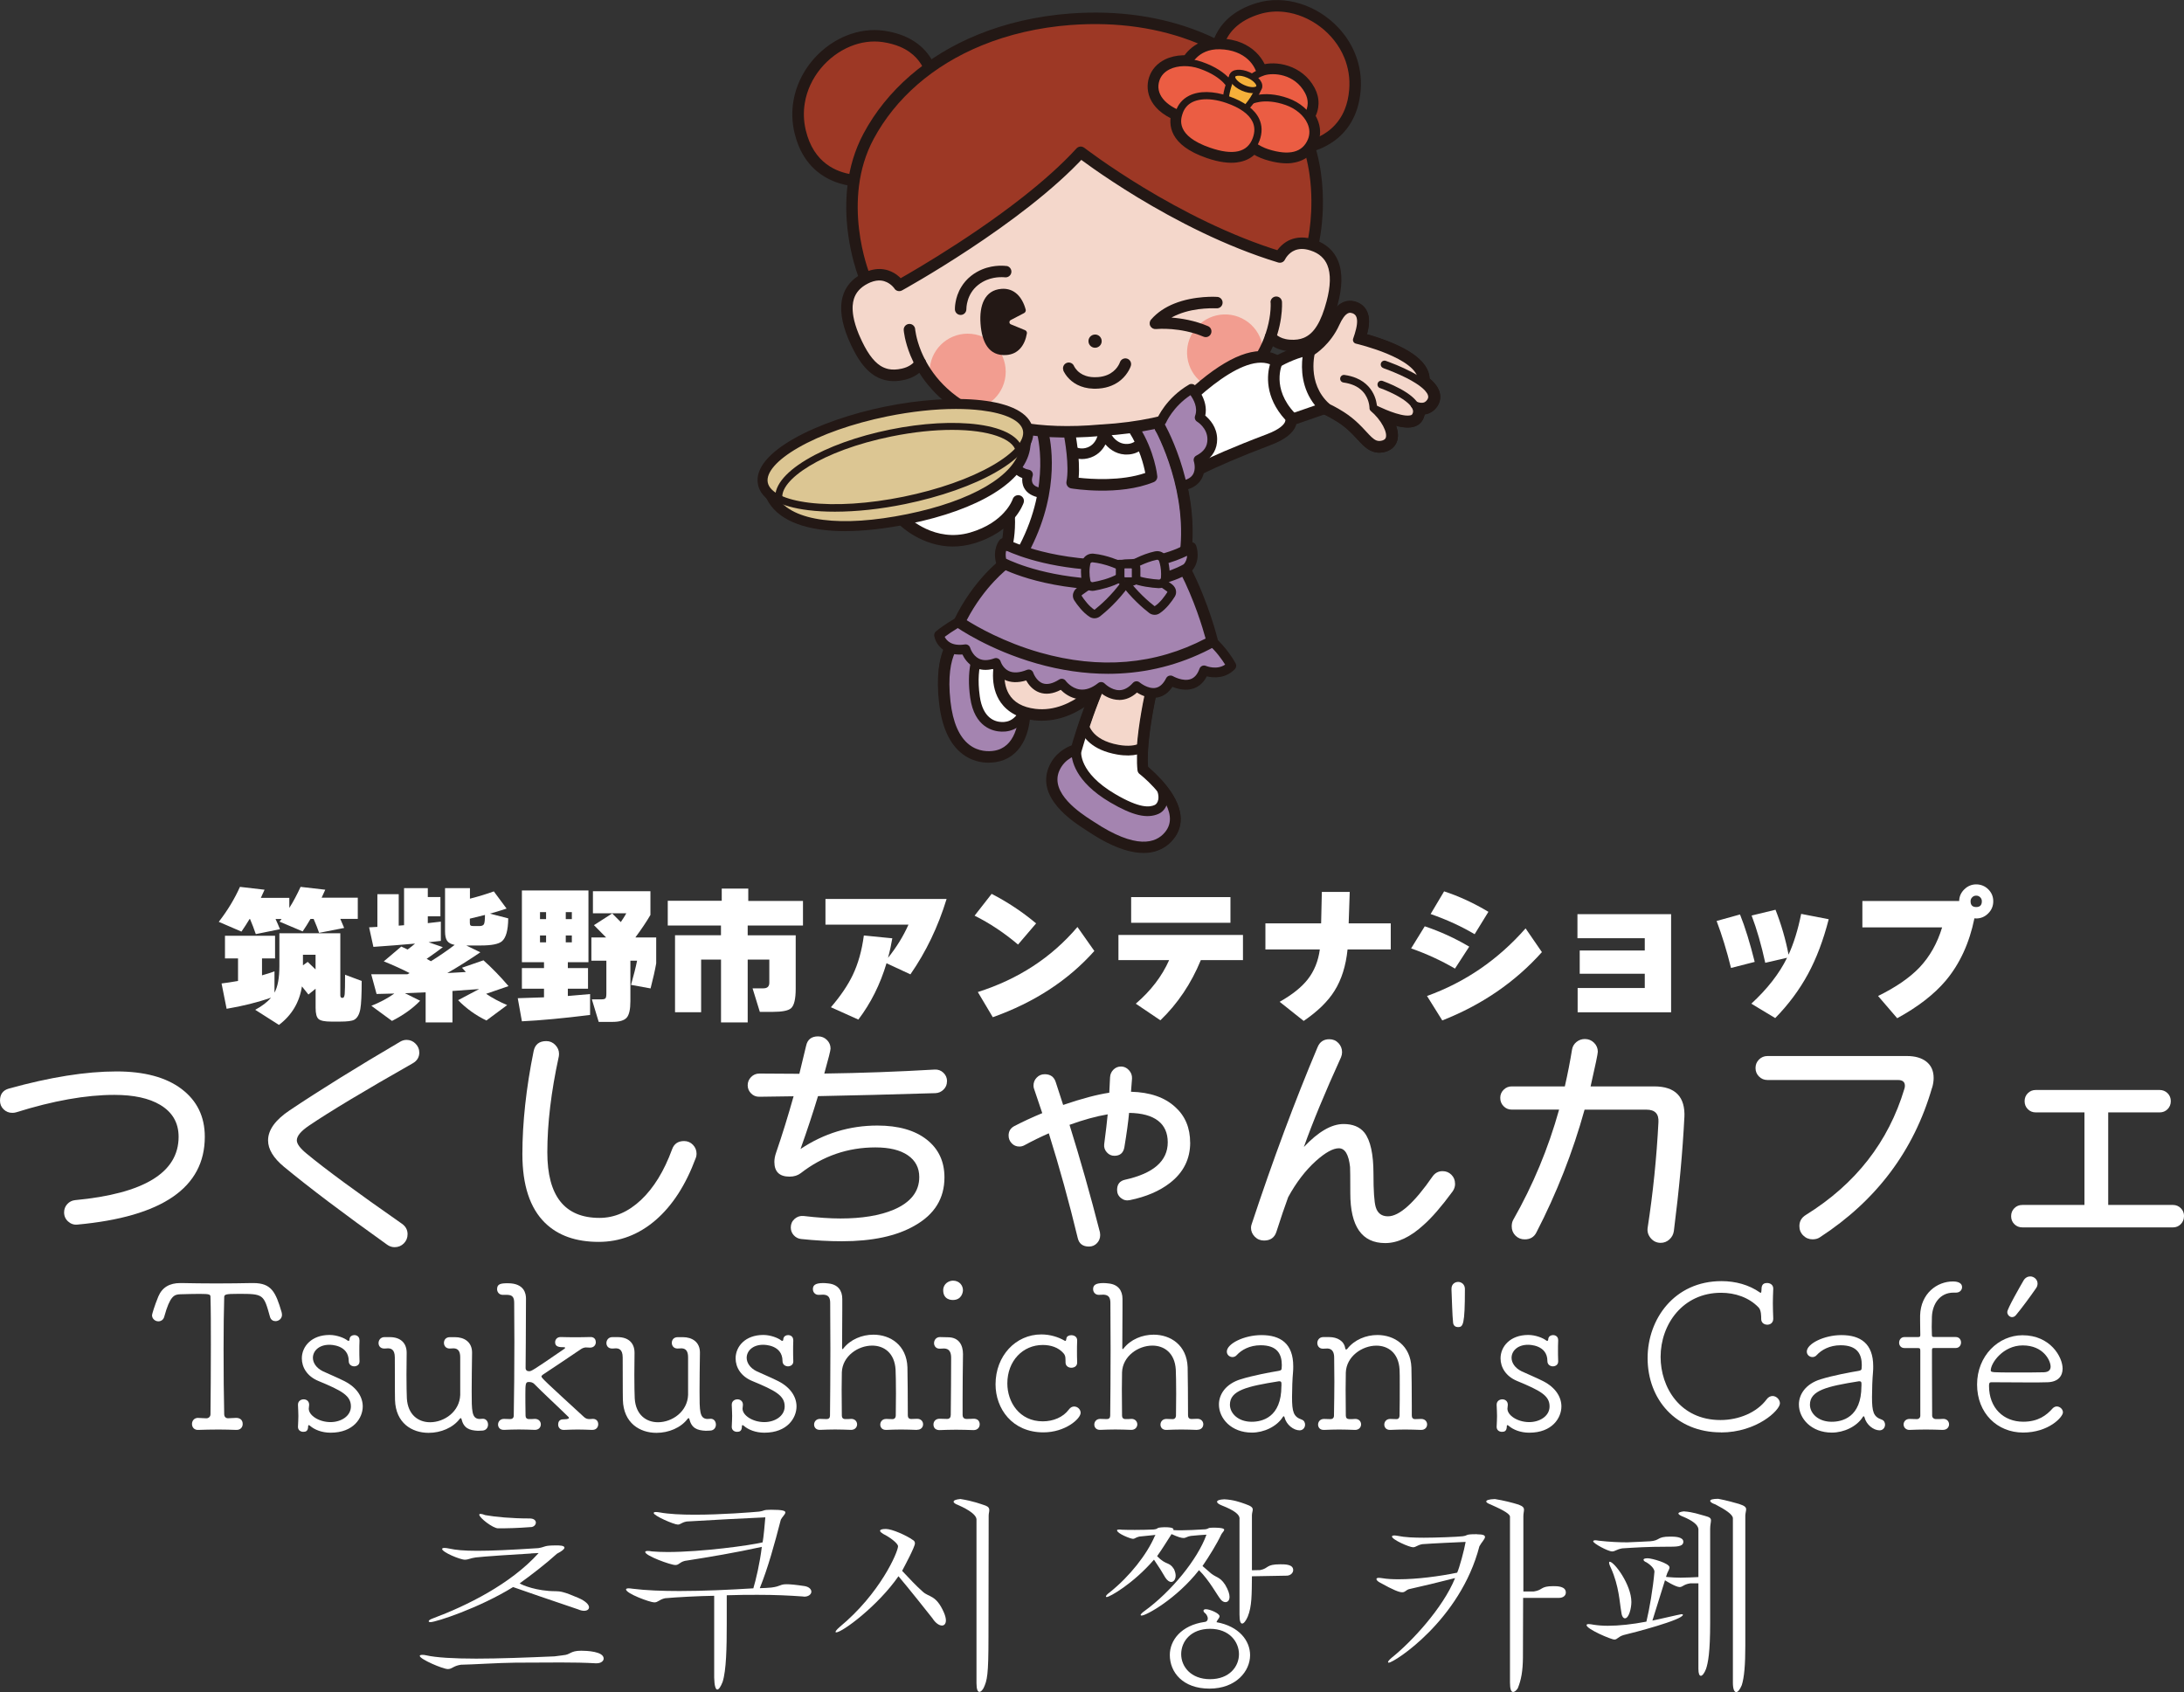 <?xml version="1.0" encoding="UTF-8"?><svg id="uuid-221b3e99-52e4-49a2-912c-c853318bbdb2" xmlns="http://www.w3.org/2000/svg" xmlns:xlink="http://www.w3.org/1999/xlink" viewBox="0 0 453.54 351.44"><rect x="0" y="0" width="453.54" height="351.44" fill="#333333" stroke="none"/><defs><style>.uuid-c5ee52c9-5723-413f-ad4f-8a680a978bbe{fill:#a484b0;}.uuid-1b2c0cd3-bed1-4c86-a2fc-5cdb970231a4{opacity:.6;}.uuid-4200c495-2db6-41b6-afa0-8d398ab863af{fill:#fff;}.uuid-9a048350-eaf9-48a2-8ad5-670aef008924{fill:none;}.uuid-18bd48f6-97cf-4a0b-9ef7-29b60330d6c6{fill:#dcc693;}.uuid-4c5145fc-b3f8-4665-8bf3-84778c79300d{clip-path:url(#uuid-e13230be-21ee-4a10-a4d2-1463459f495c);}.uuid-1cec5694-8ab8-400f-9d78-1fd6664edb35{fill:#eb5d43;}.uuid-92489dfc-cf73-429d-b1d0-569c61d32334{fill:#231815;}.uuid-f3aed299-4db5-4319-b503-11d7ca343a40{clip-path:url(#uuid-e060a28d-71e2-49a9-9b70-3e1040ef39c2);}.uuid-7177c9a8-651b-4eeb-ad9b-e7274d1205c3{fill:#f29d90;}.uuid-e172de87-f54b-448a-aad7-223e65bc72db{clip-path:url(#uuid-7649baf9-c71a-4fef-8ed3-1330a7abe6ae);}.uuid-dfd86469-de63-43fd-a261-8e9db7e3ff6f{fill:#f5b03a;}.uuid-d1c5fc37-5d87-455a-bf19-ecc4f883a7ec{fill:#9d3825;}.uuid-34cbddf1-a64c-4938-9c75-e9fec13be945{fill:#f4d7cb;}.uuid-b92ed5b9-b15e-4930-b8ea-c7c25333f172{clip-path:url(#uuid-65316fb6-1db0-4180-8e9d-e187ec33ce7e);}.uuid-904b0ea4-1d2c-4278-bda9-3760a4970ef3{clip-path:url(#uuid-08ed6834-12d0-4aa8-a9ea-6ebcb9e502bf);}</style><clipPath id="uuid-7649baf9-c71a-4fef-8ed3-1330a7abe6ae"><path class="uuid-9a048350-eaf9-48a2-8ad5-670aef008924" d="M240.49,137.55s-3.99,15.05-3.18,22.35c0,0,10.3,7.87,5.43,13.7s-14.51-.88-16.46-2.16-9.81-5.99-7.33-11.76c1.4-3.24,4.59-3.95,4.59-3.95,0,0,3.47-12.59,8.26-20.35"/></clipPath><clipPath id="uuid-65316fb6-1db0-4180-8e9d-e187ec33ce7e"><path class="uuid-9a048350-eaf9-48a2-8ad5-670aef008924" d="M199.63,132.2s-4.75,1.84-3.43,13.62c1.23,10.97,7.39,11.75,10.41,11.29,4.37-.67,6.57-5.2,6.14-11.35"/></clipPath><clipPath id="uuid-e13230be-21ee-4a10-a4d2-1463459f495c"><path class="uuid-9a048350-eaf9-48a2-8ad5-670aef008924" d="M263.86,69.96s1.08,1.56,3.91,1.77c4.96.37,7.31-2.95,8.89-8.84,1.58-5.9.73-10.4-4.11-12-4.91-1.62-6.76,2.49-6.76,2.49-21.77-6.61-41.37-21.75-41.37-21.75-12.75,13.96-37.67,27.66-37.67,27.66,0,0-2.44-3.79-7.05-1.45-4.55,2.3-4.71,6.88-2.28,12.48,2.43,5.6,5.26,8.53,10.11,7.42,2.77-.63,3.6-2.34,3.6-2.34,0,0,5.07,16.4,37.66,13.97,32.58-2.44,35.07-19.4,35.07-19.4Z"/></clipPath><clipPath id="uuid-08ed6834-12d0-4aa8-a9ea-6ebcb9e502bf"><ellipse class="uuid-9a048350-eaf9-48a2-8ad5-670aef008924" cx="185.85" cy="94.35" rx="27.82" ry="9.77" transform="translate(-15.1 39.03) rotate(-11.52)"/></clipPath><clipPath id="uuid-e060a28d-71e2-49a9-9b70-3e1040ef39c2"><ellipse class="uuid-9a048350-eaf9-48a2-8ad5-670aef008924" cx="185.85" cy="94.35" rx="27.82" ry="9.77" transform="translate(-15.1 39.03) rotate(-11.52)"/></clipPath></defs><g id="uuid-815cc893-ce3e-4e18-9a97-a302c3e60e91"><g class="uuid-1b2c0cd3-bed1-4c86-a2fc-5cdb970231a4"><path class="uuid-4200c495-2db6-41b6-afa0-8d398ab863af" d="M239.12,161.48s6.6,6.01,4.27,10.83c-2.63,5.44-7.87,3.86-15.35-1.03-7.52-4.91-10.51-6.68-9.36-10.89.32-1.17,1.74-3.37,4.33-3.95"/><path class="uuid-4200c495-2db6-41b6-afa0-8d398ab863af" d="M209.66,132s-6.36-5.83-11.67,1.21c-3.42,4.54-1.8,14.67-.76,17.23,1.29,3.19,2.99,6.88,9.26,6.27,5.21-.51,6.93-7.5,5.88-10.71"/><path class="uuid-92489dfc-cf73-429d-b1d0-569c61d32334" d="M237.01,160.89l.3-.33-.3.33h0s.3-.33.3-.33l-.3.33s2.66,2.59,3.83,4.26c.59.83,1.14,1.78,1.5,2.75.18.48.31.96.38,1.43.07.47.08.92.02,1.36-.06.39-.17.77-.35,1.15-.3.62-.62,1.11-.96,1.49-.25.29-.52.52-.79.7-.41.27-.85.45-1.36.54-.5.09-1.08.1-1.72,0-1.12-.15-2.45-.6-3.95-1.32-1.5-.72-3.17-1.7-4.99-2.88-1.75-1.14-3.24-2.11-4.48-2.96-.93-.64-1.72-1.22-2.35-1.76-.48-.4-.87-.78-1.19-1.14-.47-.54-.76-1.02-.92-1.49-.08-.24-.13-.48-.15-.74-.02-.26-.01-.54.03-.85.03-.23.08-.48.16-.75.05-.18.16-.46.34-.77.27-.47.68-.99,1.21-1.43.53-.44,1.18-.8,1.97-.97.59-.13.96-.71.83-1.3-.13-.59-.71-.96-1.3-.83-.77.17-1.46.47-2.06.83-.9.55-1.59,1.24-2.09,1.93-.25.34-.46.69-.63,1.02-.17.33-.29.65-.37.95-.09.35-.17.69-.21,1.02-.07.53-.09,1.05-.02,1.56.05.44.16.88.33,1.29.29.73.73,1.39,1.29,2.02.84.94,1.96,1.83,3.35,2.82,1.4.99,3.08,2.08,5.08,3.38,1.87,1.22,3.61,2.25,5.24,3.03,1.63.78,3.15,1.31,4.59,1.51.74.1,1.46.12,2.16.02.52-.07,1.03-.21,1.51-.41.72-.31,1.39-.77,1.96-1.37.57-.6,1.06-1.33,1.48-2.19.28-.59.46-1.19.54-1.8.1-.68.08-1.36-.02-2.01-.18-1.14-.59-2.22-1.1-3.2-.76-1.47-1.74-2.73-2.53-3.63-.79-.91-2.76-2.86-2.78-2.88-.45-.41-1.14-.37-1.55.07-.41.45-.37,1.14.07,1.55h0Z"/><path class="uuid-92489dfc-cf73-429d-b1d0-569c61d32334" d="M210.4,131.2s-.72-.65-1.83-1.28c-.56-.31-1.23-.63-1.99-.87-.76-.24-1.62-.4-2.53-.4-1.11,0-2.31.25-3.5.87-1.19.62-2.35,1.61-3.43,3.04-.91,1.21-1.46,2.67-1.81,4.23-.35,1.56-.48,3.22-.48,4.85,0,1.96.19,3.86.46,5.48.13.81.28,1.54.44,2.17.16.63.32,1.16.49,1.58.3.75.64,1.55,1.06,2.35.32.6.69,1.19,1.15,1.74.68.83,1.56,1.59,2.68,2.11,1.12.53,2.47.82,4.06.82.45,0,.92-.02,1.42-.07,1.26-.12,2.37-.57,3.29-1.23.69-.49,1.28-1.1,1.77-1.76.73-1,1.25-2.13,1.6-3.29.34-1.15.51-2.32.51-3.41,0-.88-.11-1.71-.35-2.44-.19-.57-.8-.89-1.38-.7-.57.19-.89.8-.7,1.38.15.45.24,1.07.24,1.76,0,.77-.11,1.62-.33,2.47-.17.63-.4,1.26-.69,1.84-.44.87-1.01,1.64-1.7,2.19-.34.28-.72.5-1.12.68-.41.17-.85.29-1.34.33-.43.04-.83.06-1.21.06-1.18,0-2.11-.19-2.86-.49-.56-.23-1.03-.52-1.44-.87-.62-.52-1.11-1.17-1.53-1.91-.42-.74-.77-1.56-1.1-2.38-.11-.27-.25-.73-.39-1.29-.21-.85-.42-1.95-.58-3.18-.15-1.23-.26-2.58-.26-3.94,0-1.51.12-3.02.42-4.37.3-1.35.77-2.53,1.42-3.38.92-1.22,1.84-1.97,2.7-2.42.86-.45,1.69-.62,2.48-.62.66,0,1.29.12,1.88.3.88.28,1.65.71,2.19,1.06.27.18.48.34.62.45.07.06.12.1.15.13l.03.03h0s.25-.27.25-.27l-.25.27h0s.25-.27.25-.27l-.25.27c.45.41,1.14.38,1.55-.07.41-.45.38-1.14-.07-1.55h0Z"/><path class="uuid-18bd48f6-97cf-4a0b-9ef7-29b60330d6c6" d="M229.67,140.79s-4.35,9.57-15.21,7.54-6.03-17.22-6.03-17.22"/><path class="uuid-92489dfc-cf73-429d-b1d0-569c61d32334" d="M229.14,139.42c-1.45,2.3-2.93,3.89-4.44,5.03-1.51,1.14-3.05,1.84-4.66,2.33-.25.07-.69.2-1.27.3-.58.11-1.31.19-2.1.19-1.04,0-2.19-.15-3.34-.58-1.14-.44-2.28-1.15-3.32-2.33-.69-.79-1.13-1.59-1.4-2.4-.27-.81-.38-1.62-.38-2.4,0-1.25.28-2.4.56-3.24.14-.42.28-.75.39-.98.05-.11.09-.2.12-.25.01-.03.02-.05.03-.06h0s0-.01,0-.01l-.57-.31.57.31h0s-.57-.31-.57-.31l.57.31-.96-.53.86.68,3.19-4.07c.37-.48.29-1.16-.18-1.54-.48-.37-1.16-.29-1.54.18l-3.19,4.07c-.04.05-.07.09-.1.15-.02.04-.36.66-.7,1.65-.34.99-.68,2.37-.68,3.94,0,.98.13,2.04.5,3.1.36,1.07.95,2.14,1.83,3.15,1.28,1.46,2.74,2.39,4.18,2.93,1.45.55,2.87.73,4.11.73.95,0,1.8-.1,2.49-.23.69-.12,1.22-.27,1.52-.36,1.8-.54,3.61-1.36,5.35-2.67,1.74-1.31,4.11-4.13,5.67-6.62.32-.51.17-1.19-.34-1.51-.51-.32-1.19-.17-1.51.34l-.7,1Z"/><path class="uuid-92489dfc-cf73-429d-b1d0-569c61d32334" d="M207.35,156.54c-.58,0-2.04-.1-3.64-.98-1.83-1.01-4.2-3.29-5.09-8.39-1.39-7.92.49-11.96,2.31-13.96.24-.26.64-.28.91-.04.26.24.28.64.04.91-1.33,1.46-3.36,5.08-2,12.88,1.52,8.66,7.38,8.32,7.62,8.31.35-.03.66.24.69.59.03.35-.23.66-.59.69-.02,0-.11,0-.26,0Z"/><path class="uuid-92489dfc-cf73-429d-b1d0-569c61d32334" d="M241.45,174.09c-.91,0-2.2-.21-4-.88-9.04-3.37-18.37-11.57-18.76-11.92-.27-.24-.29-.64-.05-.91.24-.27.64-.29.91-.05.09.08,9.54,8.4,18.35,11.68,3.59,1.34,4.64.59,4.65.58-.02.02-.03.03-.03.03l.91.91c-.14.14-.67.57-1.98.57Z"/><path class="uuid-92489dfc-cf73-429d-b1d0-569c61d32334" d="M233.51,171.38c-.2,0-.4-.1-.53-.27-.2-.29-.13-.69.16-.89,1.72-1.21,4.15-3.47,5.94-7.41.08-.17.11-.24.15-.3.2-.29.6-.37.89-.18.28.19.37.57.2.86-.02.03-.04.08-.07.15-1.91,4.21-4.52,6.64-6.37,7.93-.11.08-.24.12-.37.12ZM240.31,163.19s-.01.02-.02.02c0,0,0-.01.02-.02Z"/><path class="uuid-92489dfc-cf73-429d-b1d0-569c61d32334" d="M206.28,148.92c-4.3,0-6.83-1.24-6.94-1.3-.32-.16-.44-.54-.29-.86.16-.32.54-.44.86-.29.02.01,2.39,1.16,6.36,1.16,3.2,0,5.02-1.43,5.04-1.44.28-.22.68-.18.9.1.22.28.18.68-.1.9-.09.07-2.2,1.72-5.84,1.72Z"/><path class="uuid-92489dfc-cf73-429d-b1d0-569c61d32334" d="M237.76,167.07c-.16,0-.31-.06-.44-.17-3.13-2.89-5.88-4.92-5.91-4.94-.29-.21-.35-.61-.14-.9.21-.29.61-.35.9-.14.03.02,2.84,2.09,6.02,5.03.26.24.28.65.04.91-.13.14-.3.21-.47.21Z"/></g><path class="uuid-34cbddf1-a64c-4938-9c75-e9fec13be945" d="M240.49,137.55s-3.99,15.05-3.18,22.35c0,0,10.3,7.87,5.43,13.7s-14.51-.88-16.46-2.16-9.81-5.99-7.33-11.76c1.4-3.24,4.59-3.95,4.59-3.95,0,0,3.47-12.59,8.26-20.35"/><path class="uuid-92489dfc-cf73-429d-b1d0-569c61d32334" d="M237.49,177.15c-1.19,0-2.55-.21-4.1-.7-3.33-1.06-6.28-3.02-7.55-3.85l-.23-.15c-.09-.06-.2-.13-.32-.21-2.52-1.63-10.21-6.61-7.45-13.02,1.2-2.8,3.53-3.98,4.71-4.42.77-2.67,3.95-13.12,8.21-20.03l2.03,1.25c-4.64,7.52-8.09,19.91-8.12,20.04l-.19.69-.7.16c-.1.02-2.62.65-3.75,3.26-1.96,4.56,4.45,8.71,6.55,10.07.12.08.23.15.33.22l.23.15c6.96,4.61,12.03,5.39,14.66,2.24.81-.97,1.14-2.04,1-3.27-.4-3.55-4.64-7.5-6.24-8.72l-.4-.31-.06-.51c-.83-7.43,3.05-22.16,3.21-22.79l2.3.61c-.04.14-3.75,14.26-3.2,21.43,1.46,1.21,6.23,5.46,6.75,10.02.21,1.88-.31,3.59-1.54,5.06-1.16,1.39-3.08,2.78-6.16,2.78Z"/><g class="uuid-e172de87-f54b-448a-aad7-223e65bc72db"><path class="uuid-4200c495-2db6-41b6-afa0-8d398ab863af" d="M224.97,149.95s.19,4.54,7.22,5.76c5.17.9,6.56-1.74,6.56-1.74l10.62,17.45-9.21,9.68-13.68-2.78-11.24-12.93,2.03-11.79,7.69-3.66Z"/><path class="uuid-92489dfc-cf73-429d-b1d0-569c61d32334" d="M240.16,182.11c-.07,0-.13,0-.2-.02l-13.68-2.78c-.22-.04-.41-.16-.56-.33l-11.24-12.93c-.2-.23-.28-.53-.23-.83l2.03-11.79c.06-.32.26-.6.56-.74l7.69-3.66c.31-.15.66-.13.95.05.29.17.47.48.49.81.01.18.34,3.77,6.38,4.82,4.18.72,5.4-1.06,5.5-1.23.16-.33.48-.53.84-.55.37-.02.71.19.91.5l10.62,17.45c.24.39.18.89-.13,1.22l-9.21,9.68c-.19.2-.46.31-.73.31ZM227.02,177.4l12.79,2.6,8.29-8.72-9.54-15.67c-1.08.83-3.1,1.69-6.56,1.09-5.3-.92-7.11-3.63-7.73-5.31l-6.1,2.9-1.86,10.8,10.7,12.31Z"/><path class="uuid-c5ee52c9-5723-413f-ad4f-8a680a978bbe" d="M223.54,155.74s-.91,5.07,7.51,10.02c4.9,2.88,7.41,3.11,9.16,2.33,1.55-.69,2.48-3.78-1.16-7.46l3.51-2.2,6.13,8.69-.3,8.13-9.51,4.99-13.86-3.13-9.81-10.69.3-9.98,5.54-3.21,2.49,2.5Z"/><path class="uuid-92489dfc-cf73-429d-b1d0-569c61d32334" d="M238.88,181.25c-.07,0-.15,0-.22-.02l-13.86-3.13c-.2-.05-.38-.15-.52-.3l-9.81-10.69c-.18-.19-.27-.45-.27-.71l.3-9.98c.01-.35.2-.67.5-.84l5.54-3.21c.4-.23.9-.16,1.22.16l2.49,2.5c.23.23.33.56.28.88-.03.21-.56,4.52,7.03,8.99,5.16,3.04,7.18,2.76,8.24,2.28.27-.12.61-.48.73-1.12.12-.63.14-2.36-2.19-4.71-.22-.22-.32-.52-.28-.83.04-.3.21-.58.47-.74l3.51-2.2c.45-.28,1.05-.16,1.36.27l6.13,8.69c.13.18.19.4.18.62l-.3,8.13c-.01.36-.22.69-.54.86l-9.51,4.99c-.15.08-.31.12-.47.12ZM225.55,176.2l13.19,2.98,8.66-4.54.26-7.21-5.38-7.63-1.68,1.05c2.06,2.5,2.09,4.53,1.9,5.57-.22,1.19-.93,2.16-1.88,2.59-2.4,1.08-5.42.37-10.09-2.38-7.39-4.35-8.05-8.92-8.03-10.5l-1.62-1.63-4.38,2.54-.27,9.01,9.31,10.15Z"/></g><path class="uuid-92489dfc-cf73-429d-b1d0-569c61d32334" d="M237.49,177.05c-1.18,0-2.53-.21-4.07-.7-3.32-1.06-6.27-3.01-7.52-3.84l-.23-.15c-.09-.06-.2-.13-.32-.21-2.51-1.62-10.14-6.56-7.41-12.91,1.21-2.8,3.55-3.97,4.7-4.39.75-2.6,3.94-13.11,8.22-20.05.32-.52,1-.68,1.51-.36.52.32.68,1,.36,1.51-4.64,7.53-8.1,19.94-8.13,20.06-.11.39-.42.69-.82.78-.1.02-2.67.65-3.81,3.31-1.99,4.63,4.47,8.81,6.59,10.19.12.08.23.15.33.21l.23.15c8.85,5.87,12.92,4.45,14.78,2.22.83-.99,1.16-2.09,1.02-3.34-.48-4.32-6.22-8.74-6.27-8.78-.24-.18-.39-.45-.43-.75-.82-7.42,3.05-22.13,3.21-22.75.16-.59.76-.94,1.35-.78.59.16.94.76.78,1.35-.04.15-3.77,14.33-3.19,21.5,1.42,1.16,6.23,5.42,6.74,9.98.21,1.86-.3,3.54-1.52,5-1.14,1.37-3.05,2.74-6.09,2.74Z"/><path class="uuid-4200c495-2db6-41b6-afa0-8d398ab863af" d="M199.63,132.2s-4.75,1.84-3.43,13.62c1.23,10.97,7.39,11.75,10.41,11.29,4.37-.67,6.57-5.2,6.14-11.35"/><g class="uuid-b92ed5b9-b15e-4930-b8ea-c7c25333f172"><path class="uuid-c5ee52c9-5723-413f-ad4f-8a680a978bbe" d="M204.08,134.05s-2.66,3.19-1.59,10.71c.78,5.46,4.1,6.13,5.53,6.18,2.05.06,4.15-.92,5.53-4.91l1.92,5.65-5.96,9.75-9.13-1.37-7.82-8.51-.31-14.72.93-5.74h6.05l4.85,2.95Z"/><path class="uuid-92489dfc-cf73-429d-b1d0-569c61d32334" d="M209.5,162.45s-.1,0-.15-.01l-9.13-1.37c-.23-.03-.44-.15-.59-.31l-7.82-8.51c-.17-.18-.26-.42-.27-.66l-.31-14.72c0-.06,0-.12.01-.18l.93-5.74c.08-.49.5-.85,1-.85h6.05c.18,0,.37.05.52.15l4.85,2.95c.25.15.42.41.47.7.05.29-.03.58-.22.81-.05.06-2.35,3.07-1.37,9.93.64,4.52,3.13,5.27,4.56,5.31,1.31.04,3.2-.36,4.54-4.23.14-.41.52-.68.95-.68h0c.43,0,.81.28.95.68l1.92,5.65c.1.28.06.6-.09.85l-5.96,9.75c-.19.3-.51.48-.86.48ZM200.88,159.12l8.11,1.22,5.36-8.78-.96-2.8c-1.31,2.19-3.14,3.26-5.42,3.19-1.66-.05-5.61-.84-6.49-7.04-.8-5.61.4-8.98,1.2-10.52l-3.74-2.27h-4.91l-.78,4.8.3,14.24,7.32,7.96Z"/></g><path class="uuid-92489dfc-cf73-429d-b1d0-569c61d32334" d="M205.31,158.4c-1.53,0-3.56-.36-5.46-1.82-2.65-2.03-4.28-5.61-4.84-10.63-.58-5.13-.12-9.14,1.35-11.92,1.2-2.26,2.67-2.88,2.84-2.95l.86,2.22h.03s-3.88,1.87-2.71,12.38c.49,4.35,1.81,7.38,3.92,9,1.91,1.47,4.03,1.41,5.12,1.24,4.26-.65,5.44-5.63,5.13-10.09-.05-.66.45-1.23,1.11-1.27.66-.04,1.23.45,1.27,1.11.5,7.03-2.24,11.86-7.15,12.61-.4.06-.9.11-1.47.11Z"/><path class="uuid-34cbddf1-a64c-4938-9c75-e9fec13be945" d="M230,140.78s-6.31,8.69-15.12,7.63c-8.52-1.03-8.4-8.82-6.29-13.74"/><path class="uuid-92489dfc-cf73-429d-b1d0-569c61d32334" d="M216.4,149.69c-.54,0-1.09-.03-1.66-.1-4.29-.52-6.34-2.63-7.31-4.31-1.98-3.44-1.26-7.98.07-11.09.26-.6.96-.88,1.57-.62.6.26.88.96.62,1.57-1.05,2.46-1.74,6.27-.2,8.95,1.01,1.76,2.87,2.81,5.53,3.13,7.98.96,13.95-7.06,14.01-7.15.39-.53,1.13-.65,1.67-.26.53.39.65,1.13.26,1.66-.26.36-6.07,8.21-14.57,8.21Z"/><path class="uuid-4200c495-2db6-41b6-afa0-8d398ab863af" d="M209.25,112.87l.43-6.34s-4.02,5.46-9.92,5.46-9.98-.78-14.23-6.08l5.47-15.28,27.89-4.77,3.77,21.3-4.58,8.92-4.8,2.04-4.02-5.24Z"/><rect class="uuid-4200c495-2db6-41b6-afa0-8d398ab863af" x="219.9" y="82.79" width="20.19" height="18.08"/><path class="uuid-4200c495-2db6-41b6-afa0-8d398ab863af" d="M238.75,88.51s-.81,4.53-4.47,4.78-5.07-3.68-5.07-3.68c0,0-.17,3.73-3.58,4.52-3.81.88-6.29-3.75-6.29-3.75l-.64-6.2,17.29-1.39,2.75,5.72Z"/><path class="uuid-92489dfc-cf73-429d-b1d0-569c61d32334" d="M224.65,95.34c-3.84,0-6.17-4.25-6.28-4.44-.07-.13-.11-.27-.13-.41l-.64-6.2c-.03-.29.06-.59.25-.82.19-.23.46-.37.76-.39l17.29-1.39c.45-.04.88.21,1.08.62l2.75,5.72c.1.21.13.44.09.67-.04.22-1.01,5.38-5.48,5.69-2.14.15-3.73-.89-4.78-2.09-.65,1.25-1.8,2.47-3.69,2.9-.43.1-.84.14-1.23.14ZM220.41,90.03c.45.74,2.4,3.62,4.97,3.03,2.57-.59,2.73-3.47,2.73-3.5.02-.53.42-.96.94-1.04.52-.08,1.02.22,1.2.72.05.12,1.18,3.15,3.95,2.96,2.29-.16,3.15-2.64,3.39-3.56l-2.26-4.69-15.42,1.24.5,4.85Z"/><path class="uuid-c5ee52c9-5723-413f-ad4f-8a680a978bbe" d="M216.14,102.38c-3.93-.68-2.66-3.82-2.66-3.82-4.14-.78-2.35-4.94-2.35-4.94-3.81-.99-2.22-4.46-2.22-4.46l.75-3.55,8.01,1.14,2.22,7.8-.56,7.59-3.2.24Z"/><path class="uuid-92489dfc-cf73-429d-b1d0-569c61d32334" d="M216.14,103.38c-.06,0-.12,0-.17-.01-1.59-.28-2.69-.95-3.27-1.99-.41-.74-.46-1.51-.41-2.1-.96-.36-1.67-.95-2.1-1.77-.6-1.13-.5-2.39-.31-3.26-.91-.41-1.57-1.03-1.95-1.83-.72-1.51-.18-3.1.01-3.56l.73-3.46c.11-.52.6-.87,1.13-.79l8.01,1.14c.39.06.72.34.83.72l2.22,7.8c.03.11.04.23.04.35l-.56,7.59c-.04.5-.43.9-.93.93l-3.2.24s-.05,0-.07,0ZM214.42,98.94s-.31.83.05,1.47c.26.46.84.78,1.72.95l2.2-.16.48-6.54-1.99-7-6.43-.92-.55,2.63c-.02.07-.04.14-.07.21-.13.3-.42,1.26-.07,1.98.24.5.79.87,1.63,1.08.28.07.52.27.65.53.13.26.14.57.02.84-.18.42-.54,1.7-.08,2.55.27.51.83.84,1.69,1,.3.06.55.24.7.51.14.27.16.58.05.86h0Z"/><path class="uuid-c5ee52c9-5723-413f-ad4f-8a680a978bbe" d="M251.35,132.88c2.68,2.17,4.37,5.36,4.37,5.36-2.32,2.41-5.69.98-5.69.98-1.81,5.13-6.96,2.09-6.96,2.09-2.54,5.05-7.06,1.19-7.06,1.19-3.62,4.07-7.35.16-7.35.16-4.92,3.9-8.18-.68-8.18-.68-5.15,3.27-6.86-1.92-6.86-1.92-5.49,2.21-6.8-2.38-6.8-2.38-4.99,1.85-6.32-2.84-6.32-2.84-4.85.74-5.51-2.93-5.51-2.93,1.79-1.51,5.15-3.36,5.15-3.36l12.97-2.11,29.12,2.6,9.1,3.85Z"/><path class="uuid-92489dfc-cf73-429d-b1d0-569c61d32334" d="M232.42,145.36c-1.66,0-3.03-.82-3.8-1.41-1.55,1.04-3.12,1.46-4.67,1.24-1.72-.24-2.98-1.23-3.67-1.92-1.6.84-3.09,1.02-4.42.55-1.43-.51-2.3-1.67-2.76-2.5-1.72.52-3.25.47-4.54-.16-1.19-.58-1.9-1.53-2.29-2.25-1.46.37-2.77.26-3.92-.32-1.35-.68-2.11-1.87-2.49-2.66-4.01.27-5.58-2.33-5.85-3.84-.06-.35.07-.72.34-.95,1.85-1.56,5.17-3.4,5.31-3.48.1-.06.21-.09.33-.11l12.97-2.11c.08-.01.17-.02.25,0l29.12,2.6c.1,0,.21.03.3.08l9.1,3.85c.09.04.17.09.24.15,2.8,2.28,4.56,5.53,4.63,5.67.21.39.14.86-.16,1.17-1.96,2.04-4.48,1.83-5.84,1.51-.62,1.23-1.51,2.06-2.65,2.48-1.67.61-3.43.12-4.48-.31-.81,1.23-1.84,1.97-3.07,2.21-1.73.35-3.37-.44-4.29-1.02-1.1,1-2.32,1.52-3.63,1.54-.03,0-.06,0-.08,0ZM228.67,141.65c.27,0,.53.11.73.31.01.01,1.36,1.38,3.02,1.38.02,0,.04,0,.06,0,.97-.02,1.91-.53,2.78-1.51.37-.41.99-.45,1.41-.1.01.01,1.74,1.45,3.35,1.12.84-.17,1.57-.84,2.15-2,.13-.25.35-.44.62-.51s.56-.04.8.1c.02.01,2.06,1.18,3.69.59.81-.3,1.4-1,1.81-2.14.09-.26.29-.47.54-.59.25-.11.54-.11.8,0,.1.04,2.25.91,3.99-.27-.62-.99-1.91-2.86-3.6-4.27l-8.82-3.73-28.84-2.58-12.67,2.06c-.59.33-2.78,1.59-4.31,2.75.37.76,1.4,2,4.18,1.58.5-.08.98.23,1.12.72,0,.01.48,1.57,1.8,2.23.86.43,1.93.41,3.2-.06.26-.1.56-.08.81.05s.44.35.51.62c0,0,.42,1.35,1.67,1.95.98.47,2.25.39,3.78-.23.26-.1.55-.1.8.02.25.12.45.33.53.6,0,.01.59,1.69,1.97,2.18.92.32,2.06.06,3.4-.79.45-.29,1.05-.17,1.36.27,0,.01,1.14,1.55,2.94,1.79,1.2.16,2.48-.28,3.79-1.32.18-.15.41-.22.63-.22Z"/><path class="uuid-c5ee52c9-5723-413f-ad4f-8a680a978bbe" d="M240.49,87.87s7.06,11.91,5.84,25.94l-4.46,11.51-25.18-3.89-3.94-7.6c6.99-13.41,3.71-24.28,3.71-24.28l.4-3.08,3.87.36,1.35,3.09s1.32,6.55.57,10.32c0,0,9.6,1.59,16.5-1.24,0,0-.48-5.01-3.76-10.04l.36-3.94,3.58-.84,1.15,3.69Z"/><path class="uuid-92489dfc-cf73-429d-b1d0-569c61d32334" d="M241.87,126.51c-.06,0-.12,0-.18-.01l-25.18-3.89c-.38-.06-.7-.29-.88-.63l-3.94-7.6c-.18-.34-.18-.76,0-1.1,6.69-12.83,3.66-23.28,3.63-23.39-.05-.16-.06-.33-.04-.5l.4-3.08c.08-.64.65-1.09,1.29-1.03l3.87.36c.43.04.81.31.98.71l1.35,3.09c.03.08.06.16.08.24.05.25,1.11,5.58.75,9.54,2.54.29,8.81.74,13.83-.99-.3-1.6-1.16-5.12-3.43-8.62-.15-.22-.21-.49-.19-.76l.36-3.94c.05-.51.42-.94.92-1.05l3.58-.84c.61-.14,1.22.21,1.41.81l1.11,3.56c.8,1.39,7.12,12.88,5.93,26.53,0,.11-.04.22-.08.33l-4.46,11.51c-.18.46-.63.76-1.11.76ZM217.46,120.35l23.64,3.65,4.05-10.46c1.1-13.39-5.63-24.95-5.7-25.06-.05-.08-.08-.16-.11-.25l-.82-2.63-1.67.39-.24,2.68c3.19,5.1,3.7,10.02,3.72,10.23.05.52-.25,1.02-.73,1.22-7.14,2.93-16.75,1.38-17.15,1.31-.32-.05-.6-.23-.79-.5-.18-.27-.25-.59-.19-.91.64-3.23-.38-8.84-.55-9.74l-1.01-2.33-2.02-.19-.22,1.7c.46,1.77,2.69,11.91-3.59,24.36l3.38,6.52ZM246.33,113.81h0,0Z"/><path class="uuid-c5ee52c9-5723-413f-ad4f-8a680a978bbe" d="M208.59,117.1s-5.48,4.05-9.37,12.11c0,0,26.15,18.47,52.54,3.99,0,0-1.77-7.41-5.64-14.93"/><path class="uuid-92489dfc-cf73-429d-b1d0-569c61d32334" d="M230.11,139.94c-4.84,0-9.82-.72-14.84-2.15-9.92-2.83-16.46-7.41-16.74-7.6-.48-.34-.64-.97-.39-1.49,3.97-8.22,9.5-12.38,9.73-12.55.53-.39,1.28-.28,1.67.25.39.53.28,1.27-.25,1.67h0c-.05.04-4.88,3.68-8.54,10.74,2.06,1.3,7.69,4.57,15.24,6.72,12.39,3.52,23.95,2.54,34.37-2.92-.59-2.16-2.32-7.97-5.31-13.78-.3-.59-.07-1.3.51-1.61.59-.3,1.3-.07,1.61.51,3.89,7.56,5.66,14.89,5.74,15.2.12.52-.12,1.06-.59,1.32-6.18,3.39-12.86,5.29-19.86,5.63-.79.04-1.58.06-2.37.06Z"/><path class="uuid-d1c5fc37-5d87-455a-bf19-ecc4f883a7ec" d="M179.52,37.55s-10.7.98-13.35-10.23c-2.65-11.21,7.59-21.18,17.32-19.75,10.62,1.56,10.41,10.44,10.41,10.44"/><path class="uuid-92489dfc-cf73-429d-b1d0-569c61d32334" d="M179.41,36.36l.09.97-.09-.97h0s.09.97.09.97l-.09-.97.03.33-.03-.33h0s.03.33.03.33l-.03-.33s-.54.05-1.38-.01c-1.26-.09-3.2-.41-5.07-1.42-.94-.5-1.86-1.18-2.7-2.08-.84-.91-1.6-2.04-2.2-3.51-.28-.69-.53-1.45-.73-2.3-.46-1.93-.5-3.81-.21-5.6.43-2.68,1.62-5.15,3.29-7.19,1.67-2.04,3.84-3.65,6.19-4.62,2.15-.88,4.46-1.22,6.71-.89,1.41.21,2.59.55,3.59.97,1.5.64,2.58,1.46,3.39,2.33.81.88,1.35,1.82,1.71,2.69.37.9.55,1.73.63,2.33.04.3.06.54.07.69,0,.08,0,.14,0,.17,0,.02,0,.03,0,.04h0s.6.01.6.01h-.6s0,0,0,0h.6s-.6,0-.6,0c-.02.66.51,1.2,1.16,1.22.66.02,1.2-.51,1.22-1.16,0-.05,0-.53-.1-1.29-.11-.75-.32-1.78-.78-2.9-.3-.73-.7-1.51-1.24-2.27-.81-1.15-1.94-2.28-3.47-3.2-1.53-.92-3.45-1.63-5.84-1.98-2.72-.4-5.46.02-7.96,1.04-3.65,1.5-6.83,4.28-8.86,7.82-1.01,1.77-1.74,3.73-2.08,5.82-.34,2.08-.29,4.29.24,6.53.23.96.51,1.84.84,2.65.95,2.32,2.3,4.05,3.78,5.29,1.11.94,2.29,1.6,3.43,2.07,1.71.71,3.33.99,4.52,1.09,1.2.1,1.98.04,2.04.03.66-.06,1.14-.64,1.08-1.3-.06-.66-.64-1.14-1.3-1.08h0Z"/><path class="uuid-d1c5fc37-5d87-455a-bf19-ecc4f883a7ec" d="M269.69,30.81s10.73-.62,11.68-12.1c.95-11.48-10.66-19.82-20.06-16.96-10.27,3.12-8.74,11.87-8.74,11.87"/><path class="uuid-92489dfc-cf73-429d-b1d0-569c61d32334" d="M269.76,32c.09,0,1.96-.12,4.3-1.07.86-.35,1.78-.82,2.69-1.44,1.37-.93,2.72-2.23,3.77-3.98,1.06-1.76,1.81-3.97,2.04-6.69.23-2.77-.22-5.39-1.18-7.73-.82-2.01-2.02-3.82-3.47-5.36-2.17-2.31-4.91-4.03-7.85-4.95-2.94-.93-6.11-1.06-9.1-.15-.6.18-1.16.38-1.69.6-2.29.93-3.97,2.19-5.16,3.56-.9,1.02-1.52,2.11-1.94,3.14-.64,1.56-.83,3.01-.87,4.08-.04,1.07.08,1.77.09,1.83.11.65.73,1.08,1.38.97.65-.11,1.08-.73.97-1.38l-.54.09.54-.09h0s-.54.09-.54.09l.54-.09s-.07-.46-.06-1.17c0-.53.07-1.21.23-1.96.25-1.12.75-2.39,1.7-3.6.96-1.21,2.37-2.37,4.56-3.27.46-.19.95-.36,1.48-.52,1.65-.5,3.39-.63,5.12-.42,2.59.31,5.17,1.39,7.36,3.04,2.19,1.65,3.98,3.87,5.04,6.46.82,2.01,1.21,4.24,1.01,6.63-.13,1.6-.46,2.95-.92,4.09-.69,1.71-1.67,2.98-2.75,3.95-1.08.97-2.27,1.63-3.36,2.07-.99.4-1.89.63-2.54.76-.32.06-.58.1-.76.12-.09.01-.15.02-.19.02-.02,0-.03,0-.04,0h0s.03.44.03.44l-.03-.44h0s.03.44.03.44l-.03-.44c-.66.04-1.16.6-1.12,1.26.04.66.6,1.16,1.26,1.12h0Z"/><path class="uuid-d1c5fc37-5d87-455a-bf19-ecc4f883a7ec" d="M272.71,50.32s3.89-16.35-5.23-28.55c-9.12-12.2-25.48-19.24-45.16-17.77h.09c-19.69,1.46-34.81,10.86-42.02,24.28-7.21,13.42-.93,29.01-.93,29.01l3.67,8.15,49.86,1.17,30.38-8.78,9.32-7.52Z"/><path class="uuid-34cbddf1-a64c-4938-9c75-e9fec13be945" d="M263.86,69.96s1.08,1.56,3.91,1.77c4.96.37,7.31-2.95,8.89-8.84,1.58-5.9.73-10.4-4.11-12-4.91-1.62-6.76,2.49-6.76,2.49-21.77-6.61-41.37-21.75-41.37-21.75-12.75,13.96-37.67,27.66-37.67,27.66,0,0-2.44-3.79-7.05-1.45-4.55,2.3-4.71,6.88-2.28,12.48,2.43,5.6,5.26,8.53,10.11,7.42,2.77-.63,3.6-2.34,3.6-2.34,0,0,5.07,16.4,37.66,13.97,32.58-2.44,35.07-19.4,35.07-19.4Z"/><g class="uuid-4c5145fc-b3f8-4665-8bf3-84778c79300d"><circle class="uuid-7177c9a8-651b-4eeb-ad9b-e7274d1205c3" cx="200.95" cy="77.2" r="7.9"/><circle class="uuid-7177c9a8-651b-4eeb-ad9b-e7274d1205c3" cx="254.42" cy="73.2" r="7.9" transform="translate(75.65 268.48) rotate(-63.58)"/></g><path class="uuid-92489dfc-cf73-429d-b1d0-569c61d32334" d="M190.06,74.87l.63.31-.62-.33v.02s.62.31.62.31l-.62-.33.12.06-.12-.07h0s.12.07.12.07l-.12-.07s0,.01-.02.04c-.05.09-.21.31-.49.57-.29.26-.71.56-1.32.81-.28.11-.6.22-.97.3-1.08.24-1.98.25-2.77.09-.59-.13-1.14-.35-1.66-.68-.78-.5-1.53-1.26-2.25-2.29-.72-1.03-1.4-2.33-2.07-3.85-.08-.17-.15-.34-.22-.51-.52-1.28-.89-2.48-1.08-3.57-.14-.82-.19-1.57-.15-2.26.04-.51.12-.99.26-1.43.21-.66.53-1.23,1-1.76.47-.52,1.08-1,1.9-1.41.18-.09.35-.17.51-.24.89-.36,1.61-.44,2.22-.38.45.05.85.17,1.2.34.52.25.93.59,1.21.87.14.14.24.26.3.34.03.04.05.07.07.09v.02s.01,0,.01,0l.51-.34-.52.33h0s.51-.33.51-.33l-.52.33c.34.53,1.03.7,1.58.4.02-.01,6.27-3.45,14.14-8.65,3.93-2.6,8.27-5.64,12.43-8.91,4.16-3.28,8.16-6.78,11.41-10.34l-.88-.8-.73.94s4.96,3.83,12.63,8.48c7.67,4.64,18.09,10.13,29.12,13.48.58.17,1.19-.1,1.43-.65l-.66-.3.66.31h0s-.66-.31-.66-.31l.66.31-.08-.04.08.04h0s-.08-.04-.08-.04l.08.04s.17-.36.51-.76c.17-.2.38-.42.64-.62.25-.2.54-.38.88-.51.38-.16.83-.26,1.36-.28.53-.01,1.16.07,1.91.32.95.31,1.67.73,2.23,1.24.56.51.97,1.1,1.26,1.81.36.89.54,1.97.51,3.24-.03,1.27-.26,2.71-.68,4.27-.56,2.1-1.21,3.81-2,5.07-.39.63-.81,1.15-1.26,1.56-.45.41-.94.72-1.48.95-.79.32-1.73.47-2.9.38-1.21-.09-1.97-.46-2.44-.77-.23-.16-.39-.3-.49-.4-.05-.05-.08-.08-.09-.1h0s0-.01,0-.01l-.43.33.45-.31v-.02s-.45.33-.45.33l.45-.31c-.37-.54-1.12-.68-1.66-.3-.54.37-.68,1.12-.3,1.66.07.09.43.6,1.21,1.12.78.52,1.97,1.05,3.59,1.16,1.47.11,2.8-.07,3.99-.55.81-.33,1.54-.81,2.18-1.39.96-.88,1.73-2,2.36-3.31.64-1.31,1.15-2.8,1.59-4.47.45-1.7.72-3.32.76-4.83.03-1.51-.17-2.93-.69-4.2-.42-1.02-1.04-1.93-1.88-2.68-.83-.75-1.87-1.33-3.08-1.73-.98-.32-1.88-.46-2.71-.44-.83.02-1.57.19-2.21.45-.59.24-1.09.56-1.5.89-.62.5-1.06,1.03-1.34,1.45-.29.42-.43.72-.45.77l1.09.49.35-1.14c-10.74-3.26-21.01-8.65-28.58-13.23-3.78-2.29-6.89-4.38-9.05-5.89-1.08-.76-1.92-1.37-2.49-1.79-.29-.21-.5-.37-.65-.48-.07-.05-.13-.1-.16-.12-.02-.01-.03-.02-.04-.03h-.01c-.49-.39-1.19-.33-1.61.13-3.12,3.42-7.03,6.86-11.12,10.08-6.14,4.83-12.71,9.17-17.74,12.3-2.51,1.56-4.64,2.83-6.14,3.7-.75.43-1.34.77-1.74,1-.2.11-.36.2-.46.26-.05.03-.09.05-.12.06-.03.01-.04.02-.04.02l.57,1.04,1-.65s-.21-.32-.54-.68c-.25-.27-.59-.59-1.02-.91-.65-.47-1.53-.92-2.61-1.1-.54-.09-1.13-.11-1.76-.03-.63.08-1.29.25-1.97.53-.23.09-.46.2-.69.31-1.23.62-2.23,1.43-2.97,2.4-.55.72-.95,1.53-1.19,2.39-.37,1.29-.41,2.68-.21,4.13.21,1.45.66,2.97,1.3,4.54.08.19.16.37.24.56.63,1.44,1.29,2.73,2.02,3.85.55.84,1.14,1.59,1.8,2.23.49.48,1.02.89,1.59,1.24.85.51,1.8.85,2.82.99,1.02.13,2.1.07,3.23-.19.49-.11.94-.26,1.34-.42,1.09-.45,1.85-1.05,2.33-1.55.48-.51.69-.91.74-1,.29-.59.05-1.31-.55-1.6-.59-.29-1.31-.05-1.6.55h0Z"/><path class="uuid-92489dfc-cf73-429d-b1d0-569c61d32334" d="M263.87,62.86l.9-.07-.9.07h0s.9-.07.9-.07l-.9.07h.06s-.06,0-.06,0h0s.06,0,.06,0h-.06s.06.95-.12,2.42c-.14,1.1-.41,2.51-.95,4.09-.8,2.36-2.19,5.09-4.59,7.73-2.4,2.64-5.82,5.21-10.76,7.23-4.72,1.93-10.84,3.36-18.74,3.83h-.02s-.09,0-.09,0h-.02c-6.63.6-12.11.34-16.64-.48-3.39-.61-6.25-1.54-8.66-2.66-3.61-1.68-6.22-3.77-8.13-5.91-1.9-2.14-3.1-4.32-3.86-6.16-.55-1.35-.87-2.52-1.04-3.34-.09-.41-.14-.73-.17-.94-.01-.11-.02-.19-.03-.24,0-.03,0-.04,0-.05h0s0,0,0,0l-.77.06.77-.06h0s-.77.06-.77.06l.77-.06c-.05-.66-.62-1.15-1.28-1.1-.66.05-1.15.62-1.1,1.28,0,.09.18,2.29,1.41,5.3.75,1.82,1.88,3.94,3.61,6.05,1.29,1.58,2.92,3.17,4.95,4.61,3.05,2.17,7.01,4.03,12.12,5.16,5.11,1.14,11.36,1.55,19.02.86l-.11-1.19.09,1.19h.09s-.09-1.2-.09-1.2l.07,1.19c8.11-.48,14.49-1.95,19.5-4,4.71-1.93,8.21-4.37,10.79-6.96,1.94-1.94,3.35-3.97,4.38-5.91,1.55-2.91,2.23-5.63,2.52-7.63.29-2,.2-3.28.2-3.35-.05-.66-.62-1.15-1.28-1.1-.66.05-1.15.62-1.1,1.28h0Z"/><path class="uuid-92489dfc-cf73-429d-b1d0-569c61d32334" d="M273.87,50.6c.01-.06.71-2.99.84-7.33.06-2.17-.02-4.69-.4-7.37-.38-2.69-1.07-5.54-2.23-8.37-.9-2.2-2.09-4.39-3.64-6.47-4.7-6.29-11.25-11.23-19.13-14.41-7.87-3.18-17.07-4.59-27.08-3.84-.66.05-1.15.62-1.1,1.28.05.66.62,1.15,1.28,1.1h.09c.31-.03.61-.18.81-.42.2-.24.31-.55.29-.87-.02-.31-.17-.61-.41-.81-.24-.2-.55-.31-.87-.29-7.06.53-13.56,2.06-19.34,4.43-5.31,2.17-10.02,5.06-14,8.51-3.98,3.46-7.24,7.49-9.64,11.97-1.88,3.5-2.88,7.14-3.32,10.61-.66,5.2-.07,10.03.67,13.57.74,3.54,1.65,5.79,1.67,5.84.25.61.94.91,1.55.66.61-.25.91-.94.66-1.55l-.06.02.06-.02h0s-.06.02-.06.02l.06-.02c-.02-.06-1.55-3.89-2.18-9.29-.32-2.7-.41-5.79,0-9,.41-3.21,1.33-6.52,3.04-9.7,2.26-4.21,5.33-8.02,9.1-11.3,3.77-3.28,8.26-6.03,13.34-8.11,5.54-2.27,11.79-3.75,18.61-4.26.66-.05,1.15-.62,1.1-1.28-.05-.66-.62-1.15-1.28-1.1h-.09c-.31.03-.61.18-.81.42-.2.24-.31.55-.29.87.02.31.17.61.41.81.24.2.55.31.87.29,9.68-.72,18.5.65,26.01,3.68,7.51,3.03,13.69,7.71,18.11,13.62,1.42,1.9,2.51,3.91,3.35,5.94,1.07,2.61,1.72,5.28,2.08,7.8.54,3.79.44,7.26.2,9.78-.12,1.26-.27,2.28-.39,2.98-.06.35-.11.62-.15.8-.02.09-.03.16-.04.2,0,.02,0,.04-.01.05h0s0,.01,0,.01l.48.11-.48-.11h0s.48.11.48.11l-.48-.11c-.15.64.24,1.28.88,1.44.64.15,1.28-.24,1.44-.88h0Z"/><path class="uuid-92489dfc-cf73-429d-b1d0-569c61d32334" d="M220.81,76.93v.02c.05.09.17.39.44.78.2.3.47.65.84,1.01.55.54,1.31,1.1,2.33,1.48,1.01.39,2.26.59,3.74.48,1.01-.07,1.89-.29,2.65-.6.78-.32,1.43-.73,1.95-1.17.79-.66,1.29-1.38,1.61-1.93.32-.56.45-.96.47-1.03.19-.63-.16-1.3-.79-1.49-.63-.19-1.3.16-1.49.79l.68.21-.68-.22h0s.68.22.68.22l-.68-.22.05.02-.05-.02h0s.05.02.05.02l-.05-.02s-.16.48-.57,1.03c-.2.28-.47.57-.81.85-.34.28-.75.54-1.27.75-.52.21-1.15.38-1.92.43-1.04.08-1.84-.04-2.48-.25-.48-.16-.87-.36-1.18-.58-.48-.33-.8-.7-1.01-.99-.1-.14-.17-.27-.22-.35-.02-.04-.04-.07-.05-.09v-.02s0,0,0,0l-.27.11.27-.11h0s-.27.11-.27.11l.27-.11-.88.36.88-.35h0s-.88.35-.88.35l.88-.35c-.24-.61-.93-.92-1.54-.68-.61.24-.92.93-.68,1.54h0Z"/><path class="uuid-92489dfc-cf73-429d-b1d0-569c61d32334" d="M228.78,70.75c.06.76-.51,1.41-1.27,1.47-.76.06-1.41-.51-1.47-1.27-.06-.76.51-1.41,1.27-1.47s1.41.51,1.47,1.27Z"/><path class="uuid-92489dfc-cf73-429d-b1d0-569c61d32334" d="M209.03,55.25c-.06,0-.66-.1-1.57-.06-.92.04-2.15.21-3.48.75-.77.32-1.57.76-2.34,1.37-.87.69-1.52,1.48-2,2.26-.72,1.17-1.05,2.32-1.2,3.18-.16.86-.14,1.45-.14,1.51.02.66.57,1.17,1.23,1.15.66-.02,1.17-.57,1.15-1.23l-.82.03.82-.02h0s-.82.02-.82.02l.82-.02h-.09s.09,0,.09,0h0s-.09,0-.09,0h.09s-.01-.81.3-1.82c.15-.5.38-1.06.73-1.61.34-.55.8-1.09,1.42-1.58.58-.46,1.17-.79,1.76-1.03,1-.41,1.97-.55,2.68-.58.35-.02.64,0,.83,0,.1,0,.17.01.21.02.02,0,.04,0,.04,0h0c.65.1,1.26-.34,1.37-.99.1-.65-.34-1.26-.99-1.37h0Z"/><path class="uuid-92489dfc-cf73-429d-b1d0-569c61d32334" d="M209.93,67.37c-.39-.16-.41-.7-.04-.9l2.78-1.45c.26-.14.4-.44.33-.72-.72-2.67-2.41-4.51-5.02-4.31-3.5.26-4.64,3.44-4.36,7.23.28,3.79,1.67,6.78,5.39,6.51,2.44-.18,3.81-2,4.24-4.48.05-.29-.12-.57-.39-.68l-2.94-1.21Z"/><path class="uuid-92489dfc-cf73-429d-b1d0-569c61d32334" d="M252.8,61.66s-1.21-.09-2.91.05c-1.7.14-3.93.48-6.13,1.38-1.7.7-3.39,1.73-4.73,3.29-.32.37-.38.9-.15,1.33.23.43.7.68,1.18.63l-.08-.72.08.72h0s-.08-.72-.08-.72l.08.72h.01c.14-.01,1.42-.13,3.26.02,1.84.15,4.23.56,6.59,1.56.61.26,1.31-.02,1.56-.63.26-.61-.02-1.31-.63-1.56-2.78-1.18-5.52-1.62-7.57-1.77-2.05-.15-3.42,0-3.48,0l.13,1.19.9.78c.51-.6,1.11-1.11,1.75-1.54.65-.44,1.35-.8,2.07-1.09,1.87-.77,3.88-1.09,5.42-1.21.77-.06,1.42-.07,1.87-.07.22,0,.4,0,.52.01.06,0,.1,0,.13,0h.03s0,0,0,0h0s.05-.7.05-.7l-.05.7h0s.05-.7.05-.7l-.05.7c.66.05,1.23-.45,1.27-1.1.05-.66-.45-1.23-1.1-1.27h0Z"/><path class="uuid-92489dfc-cf73-429d-b1d0-569c61d32334" d="M260.41,25.72l-2.47-1.7c1.71-2.47,2.6-5.48,2.39-8.04-.15-1.87-2.2-4.88-7.05-4.99-4.13-.1-5.33,3.04-5.38,3.18l-2.83-1c.64-1.84,3.2-5.28,8.28-5.17,6.82.16,9.74,4.83,9.98,7.75.26,3.23-.83,6.96-2.91,9.99Z"/><path class="uuid-92489dfc-cf73-429d-b1d0-569c61d32334" d="M266.25,28.64c-.51.07-1.05.1-1.59.1v-3c2.55,0,4.66-.96,5.63-2.57.66-1.09.68-2.32.07-3.48-2-3.78-6.25-3.76-7.57-3.32-3.35,1.1-4.76,4.43-4.77,4.46l-2.78-1.13c.08-.19,1.92-4.64,6.62-6.18,2.96-.98,8.56-.13,11.16,4.77,1.11,2.09,1.05,4.44-.15,6.43-1.29,2.14-3.7,3.55-6.61,3.92Z"/><path class="uuid-92489dfc-cf73-429d-b1d0-569c61d32334" d="M251.64,26.25c-2.01.26-4.28-.11-6.36-.8-6.51-2.18-7.64-6.45-6.64-9.44.53-1.59,1.66-2.85,3.27-3.65,2.22-1.09,5.17-1.18,7.89-.25,6.16,2.12,7.42,5.58,7.55,5.97l-2.86.91,1.43-.46-1.42.49s-.96-2.45-5.68-4.08c-1.95-.67-4.1-.63-5.59.1-.88.44-1.47,1.08-1.75,1.91-.76,2.28,1.01,4.38,4.75,5.64,1.13.38,6.81,2.08,8.05-1.62l2.85.96c-.92,2.74-3.02,3.99-5.5,4.31Z"/><path class="uuid-92489dfc-cf73-429d-b1d0-569c61d32334" d="M268.36,33.85c-1.48.19-3.33.02-5.65-.71-2.16-.68-5.13-2.44-6.4-5.15-.76-1.62-.79-3.37-.1-5.06l2.78,1.14c-.38.92-.36,1.79.04,2.65.8,1.71,2.94,3.04,4.58,3.56,5.87,1.86,6.95-.79,7.31-1.66.35-.85.32-1.75-.1-2.68-.66-1.48-2.18-2.75-4.07-3.42-4.23-1.49-6.61-.18-6.71-.13l-1.55-2.57c.14-.09,3.59-2.13,9.25-.13,2.64.93,4.81,2.81,5.8,5.02.75,1.68.8,3.42.13,5.04-.64,1.56-2.09,3.67-5.34,4.09Z"/><path class="uuid-92489dfc-cf73-429d-b1d0-569c61d32334" d="M259.4,23.9l-2.1-2.15c.96-.93,1.67-2.04,2.13-2.87l-2.69-1.21c-.61,1.71-.72,3.07-.72,3.08l-3-.2c0-.1.19-2.6,1.5-5.38.38-.82,1.37-1.18,2.19-.8l5.21,2.34c.82.36,1.2,1.33.85,2.16-.29.69-1.4,3.1-3.38,5.03ZM260.69,19.45s0,0,.01,0h-.01ZM260.01,17.7s0,0,0,0c0,0,0,0,0,0ZM255.48,17.11s0,0,0,0h0Z"/><path class="uuid-92489dfc-cf73-429d-b1d0-569c61d32334" d="M260.67,20.18c-.93.12-2.04-.07-3.19-.58-2.39-1.07-3.62-2.98-2.91-4.54.7-1.56,2.94-1.91,5.33-.84,2.39,1.07,3.62,2.98,2.92,4.54h0c-.36.81-1.15,1.3-2.15,1.42Z"/><path class="uuid-92489dfc-cf73-429d-b1d0-569c61d32334" d="M256.92,33.73c-1.62.21-3.7,0-6.35-.92-7.66-2.64-8.12-6.81-7.16-9.84.54-1.69,1.64-2.99,3.18-3.77,2.27-1.14,5.4-1.12,8.8.05,3.4,1.17,5.74,2.92,6.75,5.06.75,1.58.79,3.31.12,5.14h0c-.61,1.64-2.03,3.85-5.35,4.27ZM249.56,21.42c-.6.08-1.14.23-1.61.46-.83.42-1.37,1.07-1.67,1.99-.34,1.05-1.23,3.85,5.27,6.09,4.32,1.49,6.98.97,7.91-1.55h0c.39-1.06.39-1.98-.01-2.82-.65-1.37-2.43-2.62-5.02-3.51-1.81-.62-3.5-.85-4.87-.67Z"/><path class="uuid-1cec5694-8ab8-400f-9d78-1fd6664edb35" d="M246.49,13.66s1.5-4.29,6.83-4.17c5.79.13,8.32,3.94,8.51,6.37.22,2.72-.64,6.09-2.65,9.01"/><path class="uuid-92489dfc-cf73-429d-b1d0-569c61d32334" d="M259.27,25.61c-.18.02-.36-.02-.52-.13-.34-.24-.43-.7-.19-1.04,1.8-2.61,2.74-5.8,2.52-8.53-.17-2.13-2.44-5.56-7.78-5.68-4.7-.11-6.05,3.51-6.11,3.67-.14.39-.57.59-.96.46-.39-.14-.6-.56-.46-.95.02-.05,1.75-4.8,7.56-4.67,6.33.14,9.03,4.41,9.25,7.06.25,3.06-.79,6.61-2.78,9.5-.13.18-.32.29-.52.32Z"/><path class="uuid-1cec5694-8ab8-400f-9d78-1fd6664edb35" d="M264.66,27.24c5.91,0,9.05-4.42,7.02-8.25-2.32-4.39-7.22-4.75-9.36-4.05-4.09,1.34-5.7,5.32-5.7,5.32"/><path class="uuid-92489dfc-cf73-429d-b1d0-569c61d32334" d="M266.16,27.9c-.48.06-.98.09-1.49.09-.41,0-.75-.34-.75-.75,0-.41.34-.75.75-.75,2.82,0,5.16-1.09,6.27-2.93.8-1.32.83-2.82.09-4.22-2.19-4.12-6.73-4.26-8.47-3.69-3.69,1.21-5.22,4.85-5.23,4.89-.16.38-.59.57-.98.41-.38-.16-.57-.59-.41-.98.07-.18,1.79-4.32,6.16-5.75,2.72-.89,7.87-.11,10.26,4.41.98,1.85.94,3.93-.13,5.69-1.17,1.94-3.38,3.22-6.06,3.57Z"/><path class="uuid-1cec5694-8ab8-400f-9d78-1fd6664edb35" d="M255.91,18.55s-.98-3.07-6.61-5.01c-3.73-1.29-8.13-.39-9.25,2.95-.94,2.82.74,5.87,5.7,7.54,3.11,1.04,8.49,1.79,9.95-2.56"/><path class="uuid-92489dfc-cf73-429d-b1d0-569c61d32334" d="M251.51,25.51c-1.88.24-4.02-.11-5.99-.77-5.98-2.01-7.06-5.83-6.17-8.49.47-1.4,1.47-2.51,2.89-3.21,2.04-1.01,4.78-1.08,7.32-.21,5.91,2.04,7.03,5.35,7.08,5.49.13.39-.09.82-.49.94-.39.12-.81-.09-.94-.48-.02-.06-1.03-2.77-6.14-4.53-2.14-.74-4.5-.68-6.17.14-1.07.53-1.79,1.31-2.13,2.34-.9,2.68,1.1,5.21,5.22,6.59,1.25.42,7.54,2.28,9-2.09.13-.39.56-.61.95-.47.39.13.6.56.47.95-.81,2.4-2.68,3.52-4.91,3.8Z"/><path class="uuid-1cec5694-8ab8-400f-9d78-1fd6664edb35" d="M259.29,21.11s2.92-1.78,7.97,0c3.79,1.34,6.37,4.85,5.05,8.08-1.12,2.73-3.88,4.19-9.15,2.52-2.82-.89-7.28-3.99-5.56-8.21"/><path class="uuid-92489dfc-cf73-429d-b1d0-569c61d32334" d="M268.22,33.1c-1.37.18-3.11.02-5.29-.67-2.17-.69-4.85-2.42-5.94-4.75-.68-1.44-.7-2.94-.08-4.46.16-.38.6-.57.98-.41.38.16.57.6.41.98-.45,1.11-.44,2.21.05,3.25.9,1.91,3.24,3.39,5.04,3.96,4.33,1.37,7.1.67,8.23-2.09.42-1.04.39-2.17-.11-3.27-.74-1.66-2.43-3.09-4.5-3.82-4.61-1.63-7.22-.13-7.33-.07-.36.21-.82.1-1.03-.26s-.1-.81.25-1.03c.13-.08,3.29-1.95,8.61-.06,2.45.87,4.46,2.6,5.37,4.62.67,1.49.71,3.02.12,4.45-.56,1.38-1.86,3.25-4.78,3.62Z"/><path class="uuid-dfd86469-de63-43fd-a261-8e9db7e3ff6f" d="M254.53,20.66s.16-2.29,1.36-4.84c.04-.08.13-.11.21-.08l5.22,2.34c.08.04.11.12.08.2-.24.57-1.26,2.8-3.05,4.54"/><path class="uuid-92489dfc-cf73-429d-b1d0-569c61d32334" d="M258.43,23.45c-.19.02-.39-.04-.53-.18-.24-.25-.24-.64.01-.88,1.41-1.37,2.31-3.05,2.72-3.92l-4.37-1.96c-.97,2.24-1.11,4.18-1.11,4.2-.02.35-.32.61-.67.58-.34-.02-.61-.32-.58-.67,0-.1.18-2.44,1.42-5.06.18-.39.65-.56,1.03-.38l5.21,2.34c.39.17.57.63.4,1.02-.28.65-1.33,2.93-3.19,4.74-.1.1-.23.16-.36.17ZM261.06,18.65s0,0,0,0h0ZM260.82,18.04s0,0,0,0c0,0,0,0,0,0ZM255.84,16.31s0,0,0,0h0Z"/><ellipse class="uuid-dfd86469-de63-43fd-a261-8e9db7e3ff6f" cx="258.7" cy="16.91" rx="1.45" ry="3.02" transform="translate(137.32 245.99) rotate(-65.82)"/><path class="uuid-92489dfc-cf73-429d-b1d0-569c61d32334" d="M260.56,19.32c-.76.1-1.73-.07-2.72-.51-1.9-.85-2.96-2.31-2.47-3.39.48-1.08,2.28-1.25,4.18-.4,1.9.85,2.96,2.31,2.47,3.39h0c-.23.52-.76.82-1.46.91ZM261.45,18.15h0s0,0,0,0ZM256.97,15.74c-.26.03-.42.11-.45.19-.1.22.43,1.1,1.85,1.73,1.42.64,2.42.45,2.52.23h0c.1-.22-.43-1.1-1.85-1.73-.9-.4-1.63-.47-2.07-.42Z"/><path class="uuid-1cec5694-8ab8-400f-9d78-1fd6664edb35" d="M260.87,28.94c-1.41,3.84-5.38,3.97-9.8,2.45-4.42-1.52-7.49-3.96-6.21-7.97,1.21-3.8,5.64-4.27,10.07-2.75,4.42,1.52,7.43,4.24,5.95,8.27Z"/><path class="uuid-92489dfc-cf73-429d-b1d0-569c61d32334" d="M256.8,32.97c-1.66.21-3.67-.07-5.99-.87-7.09-2.44-7.55-6.19-6.68-8.9.48-1.51,1.43-2.63,2.8-3.32,2.09-1.05,5.01-1.01,8.22.09,3.21,1.11,5.39,2.72,6.32,4.67.66,1.39.69,2.93.09,4.56h0c-.81,2.2-2.45,3.47-4.77,3.77ZM249.45,20.68c-.69.09-1.31.27-1.84.53-1,.5-1.69,1.32-2.05,2.44-.36,1.13-1.45,4.55,5.74,7.03,4.78,1.65,7.76.98,8.85-2,.46-1.26.45-2.37-.04-3.4-.75-1.58-2.63-2.93-5.45-3.9-1.91-.66-3.72-.9-5.22-.7ZM260.87,28.94h0s0,0,0,0Z"/><path class="uuid-92489dfc-cf73-429d-b1d0-569c61d32334" d="M270.59,84.69l.02-.81-.04.81h.02s.02-.81.02-.81l-.04.81s1.28.06,3.48.97c1.04.43,2.29,1.06,3.71,1.96,1.73,1.1,2.86,2.27,3.86,3.34.5.53.96,1.05,1.46,1.52.25.24.52.46.81.67.29.21.61.4.98.55.41.17.88.28,1.35.31.48.02.97-.04,1.44-.17.52-.14,1.01-.38,1.43-.72.42-.34.74-.79.94-1.26.17-.41.25-.83.27-1.23.03-.71-.11-1.37-.32-2.01-.33-.96-.85-1.88-1.49-2.75-.64-.87-1.39-1.69-2.21-2.38l-1.07,1.26-.76,1.47.36.19h0s.88.45,2.08.95c.58.24,1.25.5,1.95.73.52.17,1.06.33,1.61.45.41.09.82.16,1.23.2.31.03.62.04.94.03.47-.02.96-.1,1.47-.32.25-.11.5-.26.73-.46.23-.2.44-.44.6-.72h0c.09-.15.16-.3.23-.46.14-.33.23-.69.26-1.04.05-.53-.03-1.05-.18-1.5-.16-.46-.38-.86-.64-1.22l-1.34.96-1.32.99.07.09.22.29.32.17s.16.08.35.16c.21.09.49.19.85.27.27.06.57.11.92.12.26,0,.53,0,.83-.06.44-.08.91-.24,1.35-.53.44-.28.84-.68,1.16-1.17.13-.2.24-.4.33-.62.17-.41.26-.86.26-1.3,0-.38-.06-.75-.17-1.09-.19-.59-.5-1.09-.86-1.54-.54-.67-1.2-1.23-1.92-1.75-.72-.52-1.5-.98-2.29-1.41l-.78,1.45-.44,1.59,4.39,1.2-.13-2.29c-.03-.5-.13-.98-.3-1.42-.29-.78-.75-1.45-1.29-2.05-.81-.89-1.82-1.62-2.9-2.27-1.08-.64-2.25-1.2-3.4-1.68-1.74-.72-3.43-1.27-4.7-1.64-1.27-.37-2.11-.56-2.14-.57l-.37,1.61,1.56.54c.22-.63.44-1.31.62-2.02.13-.53.24-1.07.3-1.62.04-.42.05-.84.02-1.27-.03-.32-.09-.65-.19-.98-.15-.49-.4-1-.78-1.43-.38-.43-.87-.78-1.42-1-.06-.03-.13-.05-.19-.07h0c-.46-.17-.99-.27-1.55-.24-.42.02-.86.12-1.27.3-.31.14-.6.31-.87.53-.41.32-.77.72-1.09,1.19-.32.47-.6,1-.86,1.62-.06.15-.12.3-.18.46h0c-.05.14-.11.28-.17.43-.5,1.2-1.23,2.44-1.83,3.36-.3.46-.57.84-.76,1.11-.1.13-.17.23-.22.3-.03.03-.04.06-.06.07v.02s-.02,0-.02,0l.32.25-.32-.25h0s.32.25.32.25l-.32-.25,2.6,2.04s.55-.7,1.22-1.73c.68-1.03,1.5-2.41,2.12-3.91.07-.18.15-.36.21-.55v-.03s0,.02,0,.02c.04-.12.09-.23.13-.33.22-.53.44-.9.62-1.14.14-.18.26-.29.34-.36.06-.05.11-.07.15-.09.05-.02.08-.02.13-.02.05,0,.12.01.22.05h.01s0,0,0,0c.02,0,.03.01.05.02.11.05.16.08.19.11.03.03.05.05.07.09.02.04.04.09.06.16.04.13.06.34.06.6,0,.4-.09.91-.23,1.47-.14.56-.33,1.16-.54,1.75l-.61,1.74,1.8.41h0s.82.19,2.01.54c1.18.35,2.75.85,4.3,1.5.8.33,1.59.7,2.32,1.09,1.1.59,2.05,1.25,2.67,1.88.31.31.53.62.67.88.14.27.2.49.21.7l1.65-.09.44-1.59-2.18-.6-1.22,3.05c.61.33,1.19.67,1.7,1.03.38.26.72.53,1,.78.21.19.38.37.5.52.09.12.16.22.21.31.07.13.08.2.08.22v.02s0,.01,0,.03c0,.02-.02.04-.04.08-.1.15-.16.18-.2.21-.03.02-.07.03-.13.04-.09.01-.23,0-.37-.02-.14-.03-.28-.08-.36-.11-.03-.01-.06-.02-.07-.03h0s0,0,0,0l-.39.77.41-.76h-.02s-.39.76-.39.76l.41-.76-.78,1.45,1.32-.99-.07-.09-2.66,1.96c.07.1.12.19.16.26.05.11.06.17.06.2,0,.03,0,.04-.02.11,0,.02-.02.04-.04.07h0s.45.26.45.26l-.37-.37s-.06.07-.09.11l.45.26-.37-.37.3.31-.23-.37s-.05.03-.08.06l.3.31-.23-.37.12.2-.1-.21h-.02s.12.21.12.21l-.1-.21.04.09-.04-.09h0s.04.09.04.09l-.04-.09h0s-.06.02-.15.03c-.16.02-.45.02-.78-.03-.51-.07-1.15-.23-1.79-.43-.64-.2-1.29-.45-1.86-.69-.54-.22-1.01-.44-1.34-.59-.17-.08-.3-.14-.38-.18-.04-.02-.08-.04-.1-.05h-.02s0-.01,0-.01l-.02.04.02-.04h0s-.02.04-.02.04l.02-.04h0s-.35-.18-.35-.18l-1.82,2.73c.46.39.92.85,1.32,1.34.3.37.58.75.8,1.12.34.56.58,1.1.68,1.5.05.2.07.36.07.47,0,.11-.02.15-.02.15h.02s-.02,0-.02,0h0s.02.01.02.01h-.02s.08.03.08.03l-.07-.06v.02s.07.04.07.04l-.07-.06.04.03-.04-.04h0s.04.04.04.04l-.04-.04h0s0,0,0,0h0s0,0,0,0h0s0,0-.04.02c-.03.02-.08.04-.17.06-.19.05-.31.06-.4.06-.09,0-.16-.02-.25-.06-.08-.03-.19-.09-.32-.19-.23-.16-.54-.44-.9-.82-.54-.57-1.21-1.34-2.08-2.18-.87-.84-1.93-1.76-3.29-2.63-1.58-1.01-3-1.72-4.22-2.23-2.75-1.14-4.47-1.22-4.65-1.22l-.08,3.3h0Z"/><path class="uuid-92489dfc-cf73-429d-b1d0-569c61d32334" d="M273.5,74.32c.07-.05.93-.6,2.02-1.66,1.09-1.07,2.41-2.66,3.38-4.81.28-.62.54-1.09.77-1.4.17-.24.32-.4.43-.49.08-.07.14-.1.18-.12.06-.03.06-.02.08-.02.02,0,.07,0,.18.04.02,0,.03.01.05.02.11.05.16.08.19.11.03.03.05.05.07.09.02.04.04.09.06.16.04.13.06.34.06.6,0,.4-.09.91-.23,1.47-.14.56-.33,1.16-.54,1.75l-.61,1.74,1.8.41h0s.82.19,2.01.54c1.18.35,2.75.85,4.3,1.5.8.33,1.59.7,2.32,1.09,1.1.59,2.05,1.25,2.67,1.88.31.31.53.62.67.88.14.27.2.49.21.7l3.3-.18c-.03-.5-.13-.98-.3-1.42-.29-.78-.75-1.45-1.29-2.05-.81-.89-1.82-1.62-2.9-2.27-1.08-.64-2.25-1.2-3.4-1.68-1.74-.72-3.43-1.27-4.7-1.64-1.27-.37-2.11-.56-2.14-.57l-.37,1.61,1.56.54c.22-.63.44-1.31.62-2.02.13-.53.24-1.07.3-1.62.04-.42.05-.84.02-1.27-.03-.32-.09-.65-.19-.98-.15-.49-.4-1-.78-1.43-.38-.43-.87-.78-1.42-1-.06-.03-.13-.05-.19-.07-.24-.09-.51-.16-.78-.2-.48-.07-1.02-.05-1.53.11-.38.12-.75.3-1.08.54-.5.35-.92.81-1.3,1.35-.38.55-.74,1.18-1.08,1.94-.75,1.67-1.81,2.95-2.68,3.81-.44.43-.82.75-1.09.95-.13.1-.24.18-.31.22-.03.02-.06.04-.07.05h-.01s0,0,0,0l.47.73-.46-.73h0s.47.73.47.73l-.46-.73,1.77,2.79h0Z"/><path class="uuid-92489dfc-cf73-429d-b1d0-569c61d32334" d="M287.01,77.28h0s.92.32,2.14.82c.77.32,1.66.72,2.55,1.17.66.34,1.32.7,1.9,1.08.44.28.83.57,1.16.84.25.21.45.41.61.59.12.13.2.26.26.36.09.15.11.25.12.28v.03s0,.01,0,.03c0,.02-.02.04-.04.08h0c-.1.15-.16.18-.2.21-.03.02-.07.03-.13.04-.09.01-.23,0-.37-.02-.14-.03-.28-.08-.36-.11-.03-.01-.06-.02-.07-.03h0s0,0,0,0l-.39.78.41-.77h-.02s-.39.77-.39.77l.41-.77-1.56,2.91s.16.08.35.16c.21.09.49.19.85.27.27.06.57.11.92.12.26,0,.53,0,.83-.06.44-.08.91-.24,1.35-.53.44-.28.84-.68,1.16-1.17h0c.13-.19.24-.4.33-.62.12-.3.21-.61.24-.92.07-.59-.03-1.17-.22-1.67-.17-.44-.4-.83-.66-1.18-.47-.62-1.03-1.14-1.65-1.62-.93-.72-2-1.35-3.06-1.9-1.06-.55-2.11-1.02-3-1.39-1.35-.56-2.32-.89-2.35-.9l-1.06,3.13h0Z"/><path class="uuid-92489dfc-cf73-429d-b1d0-569c61d32334" d="M286.34,81.42l.22-.63-.22.63h0s.22-.63.22-.63l-.22.63s.41.14,1.02.4c.54.22,1.23.53,1.94.9.53.28,1.07.58,1.55.91.36.24.69.49.96.73.2.18.37.36.49.51.09.12.16.22.21.31.07.13.09.21.09.25,0,.04,0,.05-.02.12,0,.02-.02.05-.04.08h0s.45.26.45.26l-.37-.37s-.06.07-.09.11l.45.26-.37-.37.3.31-.23-.37s-.05.03-.08.06l.3.31-.23-.37.12.2-.1-.21h-.02s.12.21.12.21l-.1-.21.04.09-.04-.09h0s.04.09.04.09l-.04-.09h0s-.06.02-.15.03c-.16.02-.45.02-.78-.03-.51-.07-1.15-.23-1.79-.43-.64-.2-1.29-.45-1.86-.69-.54-.22-1.01-.44-1.34-.59-.17-.08-.3-.14-.38-.18-.04-.02-.08-.04-.1-.05h-.02s0-.01,0-.01l-1.5,2.94s.88.45,2.08.95c.58.24,1.25.5,1.95.73.52.17,1.06.33,1.61.45.41.09.82.16,1.23.2.31.03.62.04.94.03.47-.02.96-.1,1.47-.32.25-.11.5-.26.73-.46.23-.2.44-.44.6-.72h0c.09-.15.16-.31.23-.46.12-.28.2-.58.24-.88.08-.57.01-1.13-.15-1.62-.14-.43-.35-.82-.58-1.16-.42-.61-.93-1.11-1.48-1.56-.83-.67-1.76-1.23-2.64-1.7-.89-.47-1.73-.85-2.38-1.12-.7-.29-1.17-.46-1.2-.46l-1.09,3.12h0Z"/><path class="uuid-92489dfc-cf73-429d-b1d0-569c61d32334" d="M270.59,84.69l.02-.81-.04.81h.02s.02-.81.02-.81l-.04.81s1.28.06,3.48.97c1.04.43,2.29,1.06,3.71,1.96,1.73,1.1,2.86,2.27,3.86,3.34.5.53.96,1.05,1.46,1.52.25.24.52.46.81.67.29.21.61.4.98.55.41.17.88.28,1.35.31.48.02.97-.04,1.44-.17.52-.14,1.01-.38,1.43-.72.42-.34.74-.79.94-1.26.17-.41.25-.83.27-1.23.03-.71-.11-1.37-.32-2.01-.33-.96-.85-1.88-1.49-2.75-.64-.87-1.39-1.69-2.21-2.38l-1.07,1.26,1.65.03c0-.07,0-.4-.07-.89-.05-.37-.15-.84-.31-1.36-.25-.78-.68-1.7-1.4-2.57-.36-.44-.8-.86-1.31-1.24-.51-.38-1.11-.72-1.78-1-.78-.32-1.66-.56-2.65-.7l-.45,3.27c.74.1,1.34.27,1.83.48.76.32,1.28.72,1.67,1.14.29.32.51.66.68.99.25.5.38.99.43,1.35.03.18.04.32.05.41,0,.04,0,.07,0,.09h0s0,0,0,0h1.06s-1.06-.01-1.06-.01h0s1.06.02,1.06.02l-1.06-.02v.78s.58.51.58.51c.46.39.92.85,1.32,1.35.3.37.58.75.8,1.12.34.56.58,1.1.68,1.5.05.2.07.36.07.47,0,.11-.02.15-.02.15h.02s-.02,0-.02,0h0s.02.01.02.01h-.02s.08.03.08.03l-.07-.06v.02s.07.04.07.04l-.07-.06.04.04-.04-.04h0s.04.04.04.04l-.04-.04h0s0,0,0,0h0s0,0,0,0h0s0,0-.04.02c-.03.02-.08.04-.17.06-.19.05-.31.06-.4.05-.09,0-.16-.02-.25-.06-.08-.03-.19-.09-.32-.19-.23-.16-.54-.44-.9-.82-.54-.57-1.21-1.34-2.08-2.18-.87-.84-1.93-1.76-3.29-2.63-1.58-1.01-3-1.72-4.22-2.23-2.75-1.14-4.47-1.22-4.65-1.22l-.08,3.3h0Z"/><path class="uuid-34cbddf1-a64c-4938-9c75-e9fec13be945" d="M270.63,83.04s3.14.08,8.02,3.19c4.89,3.11,5.59,6.84,8.57,6.02,2.98-.82.78-5.13-2.03-7.51l.35.18s7.17,3.66,8.42,1.51c.49-.84.3-1.67-.25-2.43l.07.09s2.12,1.14,3.28-.65c1.23-1.88-1.29-3.86-4.04-5.34l2.18.6c-.28-5.1-13.46-8.1-13.46-8.1.86-2.48,1.66-5.47-.65-6.3-1.23-.45-2.64.01-3.7,2.87-1.06,2.86-5.45,6.18-5.45,6.18"/><path class="uuid-92489dfc-cf73-429d-b1d0-569c61d32334" d="M273.04,73.6s.84-.54,1.88-1.55c1.03-1.01,2.29-2.53,3.2-4.55.3-.66.59-1.17.86-1.55.2-.28.39-.49.57-.64.26-.22.47-.31.65-.34.1-.02.19-.02.29,0,.1.01.22.04.34.08.03.01.06.02.09.03.19.08.33.17.44.28.1.09.17.19.24.31.11.2.19.47.21.8.04.5-.03,1.13-.19,1.8-.15.67-.38,1.39-.62,2.07-.07.21-.05.45.06.64.11.2.3.34.52.39h0c.17.04,3.3.78,6.44,2.08,1.63.68,3.27,1.51,4.46,2.45.6.46,1.08.95,1.41,1.43.16.24.29.48.38.71.09.24.14.47.15.7.02.44.4.77.84.75.44-.02.77-.4.75-.84-.02-.4-.11-.8-.25-1.17-.24-.65-.64-1.24-1.12-1.77-.73-.8-1.67-1.49-2.71-2.11-1.04-.62-2.17-1.16-3.29-1.62-3.39-1.41-6.67-2.15-6.7-2.16l-.18.77.75.26c.22-.62.43-1.28.6-1.94.13-.5.23-1,.28-1.5.04-.37.05-.74.02-1.11-.05-.55-.19-1.09-.5-1.57-.15-.24-.35-.46-.58-.65-.23-.19-.5-.35-.79-.47-.05-.02-.1-.04-.15-.06-.39-.14-.82-.22-1.27-.17-.33.03-.67.14-.98.3-.47.25-.9.64-1.3,1.16-.4.52-.77,1.18-1.14,2-.8,1.79-1.93,3.16-2.86,4.07-.46.46-.88.8-1.17,1.02-.15.11-.26.2-.34.25-.04.03-.07.05-.09.06h-.02s0,.01,0,.01l.14.22-.14-.22h0s.14.22.14.22l-.14-.22c-.37.23-.48.72-.25,1.09.23.37.72.48,1.09.25h0Z"/><path class="uuid-92489dfc-cf73-429d-b1d0-569c61d32334" d="M287.29,76.47h0c.1.04.99.34,2.18.84.78.32,1.7.73,2.61,1.19.68.35,1.36.72,1.97,1.12.46.3.89.6,1.25.91.27.23.51.46.7.68.29.33.47.64.54.9.04.13.05.24.05.35,0,.11-.03.21-.08.33-.03.07-.07.14-.12.22h0c-.17.26-.34.4-.52.5-.13.07-.26.11-.41.13-.22.03-.45.02-.67-.03-.21-.04-.41-.11-.53-.16-.05-.02-.09-.04-.11-.05h-.02s0-.01,0-.01l-.2.38.2-.38h0s-.2.38-.2.38l.2-.38c-.39-.21-.87-.06-1.07.32-.21.39-.06.87.32,1.07.02.01.12.06.27.13.17.07.41.16.71.23.44.1,1.01.16,1.63,0,.31-.08.62-.22.92-.43.3-.21.57-.49.79-.84h0c.1-.15.18-.31.25-.48.19-.45.24-.94.16-1.39-.06-.4-.21-.77-.41-1.11-.35-.6-.86-1.12-1.44-1.62-.88-.74-1.97-1.4-3.06-1.98-1.1-.58-2.21-1.08-3.14-1.47-1.32-.55-2.28-.87-2.29-.88-.41-.14-.86.08-1,.5-.14.41.08.86.5,1h0Z"/><path class="uuid-92489dfc-cf73-429d-b1d0-569c61d32334" d="M286.62,80.61h0s.45.16,1.06.41c.55.23,1.27.55,2,.93.55.29,1.12.61,1.63.95.39.26.75.53,1.06.81.23.21.43.41.59.62.24.3.39.59.45.83.03.12.04.24.03.35,0,.11-.03.23-.09.35-.02.06-.05.11-.09.18-.03.05-.07.09-.14.13-.06.04-.16.08-.29.1-.23.05-.57.06-.97.02-.59-.06-1.3-.23-2.01-.45-.71-.22-1.43-.49-2.05-.75-.56-.23-1.04-.45-1.38-.61-.17-.08-.3-.15-.4-.19-.05-.02-.08-.04-.1-.05h-.03s0-.02,0-.02c-.39-.2-.87-.04-1.07.35-.2.39-.04.87.35,1.07.01,0,.85.44,2.02.92.57.24,1.22.49,1.88.71.5.17,1.02.31,1.53.43.76.17,1.51.27,2.2.2.35-.04.69-.12,1.01-.29.16-.08.31-.19.45-.32.14-.13.26-.28.36-.45.07-.12.13-.24.18-.36.18-.44.24-.91.19-1.35-.05-.39-.17-.75-.35-1.08-.31-.58-.76-1.09-1.27-1.55-.78-.69-1.72-1.28-2.63-1.77-.92-.5-1.81-.89-2.48-1.17-.68-.28-1.14-.44-1.15-.45-.41-.14-.87.07-1.01.49-.14.41.07.87.49,1.01h0Z"/><path class="uuid-92489dfc-cf73-429d-b1d0-569c61d32334" d="M270.61,83.83v-.37s0,.37,0,.37h0s0-.37,0-.37v.37s1.39.05,3.76,1.04c1.09.45,2.38,1.1,3.84,2.03,1.82,1.16,3.02,2.4,4.02,3.48.5.54.95,1.04,1.42,1.48.23.22.47.42.72.6.25.18.52.34.81.46.33.14.69.22,1.07.24.38.02.77-.03,1.17-.14.42-.12.8-.3,1.11-.55.31-.25.55-.58.69-.93.13-.3.19-.62.2-.94.03-.56-.09-1.13-.28-1.69-.29-.85-.78-1.71-1.37-2.52-.6-.82-1.31-1.59-2.08-2.23l-.51.61h.79c0-.05.02-1.12-.51-2.45-.27-.66-.67-1.39-1.29-2.06-.62-.68-1.45-1.3-2.54-1.75-.7-.29-1.51-.51-2.43-.64-.43-.06-.83.24-.89.68-.06.43.24.83.68.89.8.11,1.47.3,2.04.53.88.36,1.51.84,1.98,1.35.35.38.62.79.81,1.19.3.6.44,1.17.51,1.59.03.21.05.38.06.49,0,.06,0,.1,0,.12v.03s.02,0,.02,0h-.02s0,0,0,0h.02s-.02,0-.02,0c0,.24.1.47.28.62,1.01.85,1.96,2,2.54,3.09.29.54.49,1.06.58,1.5.04.22.06.41.05.58,0,.17-.04.3-.08.41-.05.13-.12.22-.23.31-.11.09-.28.18-.52.25-.26.07-.48.09-.67.08-.19-.01-.36-.05-.54-.12-.16-.06-.32-.16-.49-.28-.3-.22-.64-.53-1.02-.93-.57-.59-1.22-1.35-2.06-2.16-.84-.82-1.86-1.69-3.16-2.52-1.54-.98-2.92-1.67-4.09-2.16-2.65-1.1-4.25-1.16-4.34-1.16-.44-.01-.8.34-.81.77-.01.44.34.8.77.81h0Z"/><path class="uuid-4200c495-2db6-41b6-afa0-8d398ab863af" d="M264.3,75.64s3.65-2.34,7.71-3.08c0,0-2.16,7.27,3.23,12.16l-7.65,2.65-5.65-6.45.48-3.53,1.88-1.75Z"/><path class="uuid-92489dfc-cf73-429d-b1d0-569c61d32334" d="M267.58,88.56c-.34,0-.67-.14-.9-.41l-5.65-6.44c-.23-.26-.33-.6-.28-.95l.48-3.53c.04-.27.17-.52.37-.71l1.88-1.75c.05-.05.11-.09.17-.13.16-.1,3.89-2.47,8.14-3.25.41-.07.83.07,1.1.38.28.31.37.74.26,1.14-.08.27-1.87,6.63,2.89,10.94.31.28.45.71.37,1.12-.08.41-.38.75-.78.89l-7.65,2.65c-.13.04-.26.07-.39.07ZM263.19,80.55l4.76,5.43,5.15-1.78c-2.85-3.53-2.9-7.67-2.61-10.05-2.73.81-5,2.16-5.47,2.44l-1.48,1.39-.35,2.57Z"/><path class="uuid-4200c495-2db6-41b6-afa0-8d398ab863af" d="M241,88.88s15.93-19.15,24.2-13.82c0,0-2.72,5.68,2.78,11.51,0,0,1.39,2.5-4.48,4.72-14.12,5.34-18.27,8.2-18.27,8.2"/><path class="uuid-92489dfc-cf73-429d-b1d0-569c61d32334" d="M245.23,100.68c-.38,0-.75-.18-.98-.52-.37-.54-.23-1.28.31-1.65.17-.12,4.43-3,18.52-8.33,2.76-1.04,3.54-2.03,3.76-2.53.09-.21.1-.36.09-.45-4.38-4.79-3.79-9.48-3.2-11.55-6.28-2.42-17.75,9.12-21.81,14-.42.51-1.17.57-1.68.15-.51-.42-.58-1.17-.15-1.68.17-.2,4.11-4.92,9.16-9.07,7.1-5.84,12.69-7.52,16.6-4.99.5.33.69.97.43,1.52-.09.2-2.26,5.05,2.57,10.18.07.07.13.15.17.24.1.17.56,1.11.09,2.39-.58,1.59-2.33,2.94-5.19,4.02-13.73,5.2-17.98,8.04-18.02,8.07-.21.14-.44.21-.67.21Z"/><path class="uuid-c5ee52c9-5723-413f-ad4f-8a680a978bbe" d="M246.5,118.05s-5.13,3.44-15.57,3.38c-14.9-.08-22.97-4.65-22.97-4.65-.72-2.51.47-3.91.47-3.91,0,0,8.1,4.53,23,4.53,10.45,0,15.93-3.7,15.93-3.7,0,0,.95,2.5-.85,4.35Z"/><path class="uuid-92489dfc-cf73-429d-b1d0-569c61d32334" d="M231.18,122.53c-.09,0-.17,0-.26,0-15.01-.08-23.17-4.6-23.51-4.8-.25-.14-.44-.38-.52-.65-.87-3.04.63-4.85.69-4.93.34-.4.92-.5,1.38-.25.08.04,8.07,4.39,22.46,4.39,9.99,0,15.26-3.47,15.32-3.51.28-.19.63-.24.95-.14.32.1.58.34.7.66.05.13,1.18,3.18-1.1,5.51-.05.05-.11.1-.17.14-.22.15-5.44,3.57-15.93,3.57ZM208.91,116.03c1.8.88,9.47,4.23,22.03,4.3.08,0,.16,0,.25,0,9.02,0,13.89-2.71,14.62-3.14.51-.56.68-1.21.71-1.76-2.33,1.14-7.41,3.07-15.08,3.07h0c-12.15,0-19.82-2.93-22.49-4.15-.11.41-.16.97-.02,1.68ZM246.5,118.05h0,0Z"/><path class="uuid-92489dfc-cf73-429d-b1d0-569c61d32334" d="M197.91,113.51c-6.44,0-10.84-4.24-11.06-4.46-.47-.46-.48-1.22-.01-1.69.46-.47,1.21-.48,1.68-.02.23.22,5.64,5.39,12.95,3.26,7.11-2.08,8.78-6.75,8.84-6.95.21-.62.89-.96,1.51-.75.62.21.96.87.76,1.5-.08.25-2.06,6.04-10.44,8.49-1.48.43-2.9.61-4.23.61Z"/><path class="uuid-c5ee52c9-5723-413f-ad4f-8a680a978bbe" d="M209.09,113.2s.65-2.39.48-6.06"/><path class="uuid-92489dfc-cf73-429d-b1d0-569c61d32334" d="M209.09,114.39c-.1,0-.21-.01-.31-.04-.63-.17-1.01-.83-.84-1.46h0s.6-2.28.44-5.69c-.03-.66.48-1.22,1.13-1.25.66-.04,1.22.48,1.25,1.13.18,3.81-.49,6.32-.52,6.43-.14.53-.63.88-1.15.88Z"/><path class="uuid-c5ee52c9-5723-413f-ad4f-8a680a978bbe" d="M241.23,87.38s1.67-3.98,6.22-6.64c0,0,2.83,2.9,1.68,5.97,0,0,2.6,1.54,2.62,4.49.02,2.55-1.73,3.72-2.87,4.32,0,0,1.55,4.61-3.53,5.36"/><path class="uuid-92489dfc-cf73-429d-b1d0-569c61d32334" d="M245.36,101.88c-.49,0-.92-.36-1-.86-.08-.55.3-1.06.85-1.14,1.23-.18,2.08-.63,2.51-1.33.71-1.14.21-2.69.21-2.71-.15-.47.05-.98.49-1.21,1.62-.85,2.33-1.9,2.32-3.42-.02-2.36-2.11-3.62-2.13-3.63-.42-.25-.6-.76-.43-1.22.63-1.69-.32-3.4-.96-4.29-3.66,2.43-5.05,5.67-5.07,5.7-.22.51-.81.76-1.32.54-.51-.22-.76-.81-.54-1.32.07-.18,1.85-4.33,6.64-7.12.4-.23.91-.16,1.23.17.12.13,2.84,2.96,2.13,6.28.91.75,2.45,2.38,2.47,4.88.01,2.03-.9,3.65-2.73,4.83.14.88.19,2.31-.59,3.57-.76,1.24-2.09,2.01-3.95,2.28-.05,0-.1.01-.15.01Z"/><path class="uuid-92489dfc-cf73-429d-b1d0-569c61d32334" d="M246.33,114.91s-.06,0-.1,0c-.61-.05-1.05-.59-1-1.19,1.17-13.5-5.63-25.17-5.69-25.29-.31-.52-.14-1.2.39-1.51.52-.31,1.2-.14,1.51.39.3.5,7.23,12.38,5.99,26.6-.05.57-.53,1.01-1.09,1.01Z"/><path class="uuid-92489dfc-cf73-429d-b1d0-569c61d32334" d="M175.53,110.31c-7.84,0-13.4-2.01-15.86-5.89l-.03-.05-2.18-3.81,2.26-1.3,2.17,3.78c3.04,4.76,12.9,5.96,26.39,3.21,13.17-2.69,21.99-7.79,23.03-13.31l.57-3.97,2.58.37-.58,4.04c-1.23,6.71-10.6,12.47-25.08,15.42-4.92,1-9.38,1.5-13.27,1.5Z"/><path class="uuid-92489dfc-cf73-429d-b1d0-569c61d32334" d="M173.29,106.78c-8.33,0-15-1.81-15.88-6.14-1.38-6.75,12.59-13.38,26.42-16.2,13.84-2.82,29.28-2.18,30.66,4.57.63,3.07-1.9,6.34-7.3,9.46-4.92,2.84-11.71,5.23-19.12,6.75-4.96,1.01-10.12,1.58-14.77,1.58ZM198.52,85.45c-4.31,0-9.18.52-14.17,1.54-7.15,1.46-13.66,3.75-18.34,6.45-4.15,2.4-6.41,4.89-6.05,6.68.36,1.79,3.42,3.2,8.18,3.78,5.36.65,12.25.21,19.4-1.25,7.15-1.46,13.66-3.75,18.34-6.45,4.15-2.4,6.41-4.89,6.05-6.68-.36-1.79-3.42-3.2-8.18-3.78-1.62-.2-3.37-.29-5.23-.29Z"/><g class="uuid-904b0ea4-1d2c-4278-bda9-3760a4970ef3"><path class="uuid-92489dfc-cf73-429d-b1d0-569c61d32334" d="M175.71,110.12c-7.91,0-14.33-1.8-15.2-6.08-1.33-6.52,11.46-12.79,24.18-15.38,12.71-2.59,26.94-1.83,28.27,4.69h0c1.33,6.52-11.47,12.79-24.18,15.38-4.37.89-8.92,1.39-13.07,1.39ZM197.68,89.87c-3.82,0-8.09.46-12.47,1.35-6.52,1.33-12.46,3.46-16.71,6-3.75,2.24-5.78,4.6-5.43,6.3.35,1.7,3.14,3.08,7.47,3.67,4.91.67,11.2.31,17.72-1.02,6.52-1.33,12.46-3.46,16.71-6,3.75-2.24,5.78-4.6,5.43-6.3-.35-1.7-3.14-3.08-7.47-3.67-1.61-.22-3.38-.33-5.25-.33Z"/></g><path class="uuid-18bd48f6-97cf-4a0b-9ef7-29b60330d6c6" d="M158.59,99.91l2.19,3.81c3.31,5.24,13.45,6.73,27.76,3.81s22.97-8.47,24.05-14.38l.57-3.99"/><path class="uuid-92489dfc-cf73-429d-b1d0-569c61d32334" d="M175.48,109.78c-7.62,0-13-1.92-15.35-5.65,0,0-.01-.02-.02-.03l-2.18-3.81c-.21-.37-.08-.83.28-1.04.37-.21.83-.08,1.04.28l2.18,3.79c3.16,4.97,13.23,6.26,26.96,3.46,13.4-2.73,22.39-8,23.45-13.75l.57-3.98c.06-.42.45-.71.86-.65.42.06.71.45.65.86l-.57,3.99s0,.02,0,.03c-1.19,6.48-10.4,12.08-24.65,14.99-4.91,1-9.35,1.49-13.21,1.49Z"/><ellipse class="uuid-18bd48f6-97cf-4a0b-9ef7-29b60330d6c6" cx="185.94" cy="94.82" rx="27.82" ry="9.29" transform="translate(-15.19 39.06) rotate(-11.52)"/><path class="uuid-92489dfc-cf73-429d-b1d0-569c61d32334" d="M173.36,106.27c-1.94,0-3.78-.1-5.48-.31-5.86-.71-9.4-2.64-9.97-5.43-.57-2.79,1.93-5.95,7.05-8.9,4.87-2.81,11.61-5.19,18.97-6.69,7.36-1.5,14.49-1.95,20.07-1.27,5.86.71,9.4,2.64,9.97,5.43.57,2.79-1.93,5.95-7.05,8.9-4.87,2.81-11.61,5.18-18.97,6.69-5.13,1.05-10.14,1.58-14.59,1.58ZM198.52,84.93c-4.35,0-9.25.53-14.28,1.55-7.2,1.47-13.77,3.78-18.5,6.51-4.42,2.55-6.71,5.19-6.3,7.23.42,2.05,3.56,3.57,8.62,4.19,5.42.66,12.37.22,19.57-1.25s13.77-3.78,18.5-6.51c4.42-2.55,6.71-5.19,6.3-7.23-.42-2.05-3.56-3.57-8.62-4.19-1.64-.2-3.41-.3-5.29-.3Z"/><g class="uuid-f3aed299-4db5-4319-b503-11d7ca343a40"><path class="uuid-92489dfc-cf73-429d-b1d0-569c61d32334" d="M175.78,109.56c-1.97,0-3.82-.12-5.52-.35-5.38-.74-8.64-2.62-9.19-5.28s1.72-5.67,6.39-8.46c4.44-2.66,10.6-4.88,17.35-6.25,6.74-1.37,13.28-1.74,18.41-1.04,5.38.74,8.64,2.62,9.19,5.28h0c.54,2.67-1.72,5.67-6.39,8.46-4.44,2.66-10.6,4.88-17.35,6.25-4.51.92-8.92,1.39-12.88,1.39ZM197.71,89.28c-3.67,0-7.94.42-12.62,1.37-14.49,2.95-23.38,9.1-22.59,12.98.79,3.88,11.37,6.05,25.86,3.1,14.49-2.95,23.38-9.1,22.59-12.98-.54-2.63-5.56-4.47-13.25-4.47Z"/></g><path class="uuid-c5ee52c9-5723-413f-ad4f-8a680a978bbe" d="M236.44,118.53s3.63,1.45,6.41,3.55c.44.33.63.9.33,1.37-.59.92-1.64,2.38-2.89,3.19-.34.22-.79.2-1.12-.05-1.08-.83-3.66-2.99-5.96-6.17"/><path class="uuid-92489dfc-cf73-429d-b1d0-569c61d32334" d="M236.11,119.36h0s.94.38,2.15.99c1.21.61,2.75,1.46,4.05,2.45.05.04.08.08.1.11.02.03.02.05.02.05h0s0,0,0,0h0s0,0,0,0h0s0,0,0,0h0s0,0,0,0c-.28.44-.67,1-1.12,1.54-.46.54-.98,1.05-1.5,1.38h-.03s-.04,0-.05-.01c-1.03-.8-3.56-2.9-5.78-5.98-.29-.4-.85-.49-1.25-.2-.4.29-.49.85-.2,1.25,2.37,3.29,5.01,5.49,6.14,6.36.33.26.74.39,1.15.39.35,0,.7-.1,1-.3.73-.48,1.36-1.1,1.89-1.72.53-.62.96-1.25,1.27-1.74h0c.19-.3.29-.64.28-.97,0-.33-.09-.64-.24-.91-.15-.27-.35-.5-.59-.69-1.46-1.1-3.1-2.01-4.39-2.65-1.29-.64-2.21-1.01-2.23-1.02-.46-.18-.98.04-1.16.5-.18.46.04.98.5,1.16h0Z"/><path class="uuid-c5ee52c9-5723-413f-ad4f-8a680a978bbe" d="M234.88,117.45s2.45-1.5,5.14-2.07c.65-.14,1.31.22,1.52.85.28.85.57,2.18.43,3.82-.06.7-.66,1.24-1.37,1.2-1.37-.08-3.69-.34-5.59-1.14"/><path class="uuid-92489dfc-cf73-429d-b1d0-569c61d32334" d="M235.35,118.22l-.03-.05.03.05h0s-.03-.05-.03-.05l.03.05s.61-.37,1.52-.8c.9-.42,2.12-.91,3.34-1.16.03,0,.07-.01.1-.01.09,0,.18.03.25.08.07.05.11.11.14.19.21.63.42,1.56.42,2.69,0,.25-.01.51-.03.78,0,.11-.06.2-.13.27-.08.07-.17.11-.27.11h-.03s0,0,0,0c-.66-.04-1.55-.12-2.5-.29-.94-.17-1.94-.42-2.8-.79-.45-.19-.98.02-1.17.48-.19.45.02.98.48,1.17,1.04.44,2.15.72,3.19.9,1.03.18,1.99.27,2.7.31h0s.09,0,.13,0c.57,0,1.1-.22,1.48-.58.39-.36.65-.87.7-1.43.03-.32.04-.63.04-.93,0-1.36-.26-2.48-.51-3.25-.15-.46-.45-.84-.82-1.1-.37-.26-.81-.4-1.27-.4-.16,0-.31.02-.47.05-1.44.31-2.78.85-3.77,1.32-.99.47-1.63.86-1.65.87-.42.26-.55.81-.29,1.23.26.42.81.55,1.23.29h0Z"/><path class="uuid-c5ee52c9-5723-413f-ad4f-8a680a978bbe" d="M230.52,119.22s-3.62,1.48-6.37,3.61c-.44.34-.62.91-.32,1.37.6.92,1.66,2.36,2.92,3.16.35.22.79.19,1.12-.06,1.07-.84,3.64-3.02,5.9-6.23"/><path class="uuid-92489dfc-cf73-429d-b1d0-569c61d32334" d="M230.19,118.4s-.94.39-2.22,1.04c-1.28.65-2.91,1.58-4.36,2.69-.24.19-.44.42-.58.68-.14.27-.23.57-.23.9,0,.33.1.68.29.98.31.48.75,1.1,1.29,1.72.54.62,1.17,1.24,1.91,1.71.3.19.65.29.99.29.41,0,.82-.14,1.16-.4,1.12-.88,3.74-3.11,6.08-6.41.28-.4.19-.96-.21-1.25-.4-.28-.96-.19-1.25.21-2.19,3.1-4.69,5.23-5.72,6.04-.02.01-.04.02-.06.02h-.03c-.52-.34-1.05-.84-1.51-1.38-.46-.53-.86-1.09-1.14-1.53h0s0,0,0,0h0s0,0,0,0h0s0,0,0,0h0s0-.02.02-.05c.02-.03.05-.08.1-.11,1.31-1.01,2.86-1.9,4.08-2.52.61-.31,1.13-.56,1.51-.72.19-.08.33-.15.43-.19.05-.02.09-.04.11-.05h.03s0-.01,0-.01h0c.46-.19.68-.71.49-1.17-.19-.46-.71-.68-1.17-.49h0Z"/><path class="uuid-c5ee52c9-5723-413f-ad4f-8a680a978bbe" d="M232.33,117.36s-2.61-1.21-5.34-1.47c-.66-.06-1.28.37-1.41,1.02-.18.88-.32,2.23.01,3.85.14.69.8,1.15,1.5,1.03,1.35-.24,3.63-.76,5.43-1.78"/><path class="uuid-92489dfc-cf73-429d-b1d0-569c61d32334" d="M232.7,116.55s-.7-.33-1.74-.68c-1.04-.35-2.43-.74-3.9-.88-.07,0-.14-.01-.21-.01-.51,0-.99.17-1.38.48-.39.3-.68.75-.78,1.27-.11.54-.21,1.24-.21,2.06,0,.65.06,1.37.22,2.15.1.52.38.96.76,1.27.38.31.87.5,1.38.5.13,0,.25-.01.38-.03h0c.7-.12,1.64-.32,2.65-.62,1.01-.3,2.08-.7,3.06-1.26.43-.24.58-.79.34-1.22-.24-.43-.79-.58-1.22-.34-.82.46-1.78.83-2.7,1.1-.92.27-1.79.46-2.45.57h0s-.05,0-.07,0c-.09,0-.18-.03-.25-.09-.07-.06-.12-.14-.15-.24-.13-.65-.18-1.25-.18-1.79,0-.68.08-1.26.17-1.7.02-.09.07-.16.14-.22.07-.06.17-.09.27-.09h.04c1.26.12,2.54.47,3.49.79.48.16.87.31,1.14.43.14.06.24.1.31.13.04.02.06.03.08.03h.02s0,0,0,0l.02-.05-.02.05h0s.02-.05.02-.05l-.02.05c.45.21.98.01,1.19-.43.21-.45.01-.98-.43-1.19h0Z"/><rect class="uuid-c5ee52c9-5723-413f-ad4f-8a680a978bbe" x="232.63" y="117.12" width="3.31" height="3.63" rx=".96" ry=".96" transform="translate(-.55 1.1) rotate(-.27)"/><path class="uuid-92489dfc-cf73-429d-b1d0-569c61d32334" d="M233.6,120.76v.89s1.39,0,1.39,0c.51,0,.98-.21,1.31-.55.33-.33.54-.8.54-1.31h0s-.85,0-.85,0l.84.05s0-.06,0-.06h-.85s.84.06.84.06v-.06s0-1.71,0-1.71c0-.51-.21-.98-.55-1.31-.33-.33-.8-.54-1.31-.54v.66-.66s0,0,0,0v.66-.66s0,0,0,0c0,0-.02,0-.04,0l.04.89v-.89s-1.39,0-1.39,0c-.51,0-.98.21-1.31.55-.33.33-.54.8-.54,1.31h.79-.79s0,0,0,0h.79-.79s.14,0,.14,0h-.14s0,0,0,0h.14s-.14,0-.14,0c0,0,0,.03,0,.09l.89-.08h-.89s0,1.72,0,1.72c0,.51.21.98.55,1.31.33.33.8.54,1.31.54h0s0-.78,0-.78l-.02.78h.02s0-.78,0-.78l-.02.78h.03s0-.89,0-.89l.02-.89h-.03s0,0,0,0v.61s0-.61,0-.61h0v.61s0-.61,0-.61c-.02,0-.03,0-.05-.02-.01-.02-.02-.03-.02-.05v-1.71s-.01-.07-.01-.07l-.86.07h.87s0-.04,0-.07l-.86.07h.87s-.81,0-.81,0h.81s0,0,0,0h-.81s.81.01.81.01h0s0-.04.02-.05c.02-.01.03-.02.05-.02h1.38s.04,0,.04,0l-.04-.84v.85s.02,0,.04,0l-.04-.84v.85s0-.72,0-.72v.72s0,0,0,0v-.72s0,.72,0,.72h0s.03,0,.05.02c.01.02.02.03.02.05v1.71s.9,0,.9,0l-.89-.06s0,.05,0,.06h0s.74,0,.74,0h-.74s.74,0,.74,0h-.74s0,.03-.02.05c-.02.01-.03.02-.05.02h-1.38s0,.9,0,.9l.02-.89-.02.89Z"/><path class="uuid-4200c495-2db6-41b6-afa0-8d398ab863af" d="M42.53,236.1c0,10.53-8.82,16.61-26.47,18.23-.73.07-1.36-.15-1.92-.65-.55-.5-.83-1.13-.83-1.89,0-.66.22-1.23.65-1.71.43-.48.98-.76,1.63-.83,14.33-1.35,21.5-5.73,21.5-13.16,0-2.9-1.28-5.11-3.83-6.63-2.31-1.38-5.49-2.07-9.53-2.07-5.87,0-12.68,1.21-20.41,3.63-.24.07-.5.1-.78.1-.69,0-1.29-.24-1.79-.73-.5-.48-.75-1.09-.75-1.81,0-1.31.6-2.14,1.81-2.49,8.56-2.38,16.02-3.57,22.38-3.57,5.8,0,10.31,1.22,13.52,3.65,3.21,2.43,4.82,5.74,4.82,9.92Z"/><path class="uuid-4200c495-2db6-41b6-afa0-8d398ab863af" d="M87.08,218.54c0,1-.45,1.76-1.35,2.28-10.09,5.73-17.27,10.05-21.55,12.95-1.69,1.14-2.54,2.16-2.54,3.06,0,.73.67,1.64,2.02,2.75,3.83,3.18,10.43,8.03,19.79,14.56.79.55,1.19,1.28,1.19,2.18,0,.76-.26,1.4-.78,1.92s-1.16.78-1.92.78c-.55,0-1.07-.17-1.55-.52-9.05-6.46-16.18-11.85-21.4-16.16-2.21-1.83-3.32-3.66-3.32-5.49,0-2.18,1.5-4.26,4.51-6.27,6.29-4.21,13.94-8.96,22.95-14.25.41-.24.85-.36,1.3-.36.72,0,1.35.26,1.86.78s.78,1.12.78,1.81Z"/><path class="uuid-4200c495-2db6-41b6-afa0-8d398ab863af" d="M144.48,240.51c-2.07,5.59-4.85,9.89-8.34,12.9-3.49,3-7.43,4.51-11.81,4.51-4.73,0-8.44-1.31-11.14-3.94-3.14-3.07-4.71-7.84-4.71-14.3s.78-13.74,2.33-21.34c.28-1.42,1.16-2.12,2.64-2.12.72,0,1.35.27,1.86.8.52.54.78,1.15.78,1.84,0,.21-.02.4-.05.57-1.59,7.29-2.38,13.92-2.38,19.89,0,9.08,3.61,13.62,10.83,13.62,3.11,0,5.98-1.24,8.63-3.73,2.64-2.49,4.79-5.99,6.45-10.52.41-1.14,1.24-1.71,2.49-1.71.72,0,1.34.26,1.84.78.5.52.75,1.14.75,1.86,0,.31-.05.6-.16.88Z"/><path class="uuid-4200c495-2db6-41b6-afa0-8d398ab863af" d="M196.65,224.6c0,.66-.23,1.22-.7,1.68-.47.47-1.03.72-1.68.75-9.08.28-17.22.48-24.4.62-1.04,3.45-2.25,7.11-3.63,10.98,4.87-3.25,10.19-4.87,15.96-4.87,4.35,0,7.76.97,10.23,2.9,2.47,1.93,3.7,4.56,3.7,7.87,0,4.35-2.05,7.68-6.16,10-3.76,2.18-8.81,3.26-15.13,3.26-2.73,0-5.56-.16-8.5-.47-.59-.07-1.09-.33-1.5-.78-.41-.45-.62-.98-.62-1.61,0-.73.27-1.32.8-1.79.54-.47,1.15-.66,1.84-.6,2.97.35,5.53.52,7.67.52,4.46,0,8.13-.6,11.03-1.81,3.56-1.52,5.34-3.78,5.34-6.79,0-1.93-.79-3.44-2.38-4.53-1.59-1.09-3.83-1.63-6.73-1.63-5.73,0-10.9,1.78-15.49,5.34-.62.48-1.4.73-2.33.73-2.11,0-3.16-1.02-3.16-3.06,0-.59.12-1.23.36-1.92,1.28-3.73,2.49-7.63,3.63-11.71l-7.15.1c-.66,0-1.22-.23-1.68-.7s-.7-1.03-.7-1.68.23-1.23.7-1.71c.47-.48,1.04-.73,1.74-.73,3.35.03,6.11.05,8.29.05.31-1.28.78-3.21,1.4-5.8.28-1.31,1.1-1.97,2.49-1.97.73,0,1.34.25,1.84.75.5.5.75,1.1.75,1.79,0,.35-.43,2.07-1.3,5.18,7.6-.1,15.25-.38,22.95-.83.69-.03,1.29.19,1.79.67.5.48.75,1.07.75,1.76Z"/><path class="uuid-4200c495-2db6-41b6-afa0-8d398ab863af" d="M247.16,237.29c0,3.42-1.4,6.22-4.2,8.39-2.18,1.69-4.96,2.88-8.34,3.57-.69.14-1.3,0-1.84-.44-.54-.43-.8-.99-.8-1.68,0-1.17.55-1.88,1.66-2.12,5.91-1.31,8.86-3.9,8.86-7.77s-2.68-6.04-8.03-6.11c-.17,1.86-.5,4.25-.98,7.15-.21,1.17-.9,1.76-2.07,1.76-.62,0-1.15-.24-1.58-.73-.43-.48-.61-1.04-.54-1.66.35-2.66.59-4.73.73-6.22-2.42.41-5.06,1.14-7.93,2.18,2.21,7.08,4.32,14.52,6.32,22.33.03.21.05.4.05.57,0,.66-.23,1.22-.67,1.68-.45.47-1,.7-1.66.7-1.28,0-2.06-.59-2.33-1.76-1.8-7.46-3.8-14.71-6.01-21.76-1.66.73-3.35,1.55-5.08,2.49-.31.17-.66.26-1.04.26-.62,0-1.15-.22-1.58-.67-.43-.45-.65-.98-.65-1.61,0-.9.4-1.55,1.19-1.97,1.73-.9,3.66-1.8,5.8-2.69-.28-.83-.83-2.47-1.66-4.92-.1-.24-.16-.5-.16-.78,0-.66.22-1.22.67-1.68.45-.47,1-.7,1.66-.7,1.17,0,1.93.54,2.28,1.61.34,1.07.86,2.66,1.55,4.77,3.83-1.31,7.03-2.16,9.58-2.54.07-1.42.12-2.49.16-3.21.03-.62.27-1.15.7-1.58.43-.43.96-.65,1.58-.65s1.17.25,1.63.75c.47.5.68,1.08.65,1.74-.03.52-.1,1.43-.21,2.75,3.94.1,6.99,1.16,9.17,3.16,2.07,1.86,3.11,4.33,3.11,7.41Z"/><path class="uuid-4200c495-2db6-41b6-afa0-8d398ab863af" d="M302.17,245.84c0,.59-.17,1.12-.52,1.61-2.31,3.14-4.33,5.47-6.06,6.99-2.73,2.49-5.37,3.73-7.93,3.73-4.84,0-7.25-3.45-7.25-10.36,0-3.18-.02-4.99-.05-5.44-.28-2.59-1.05-3.89-2.33-3.89-1.21,0-2.8.88-4.77,2.64-2.18,1.97-4.09,4.47-5.75,7.51-.69,1.86-1.5,4.25-2.43,7.15-.38,1.24-1.24,1.86-2.59,1.86-.76,0-1.4-.27-1.92-.8s-.78-1.15-.78-1.84c0-.28.05-.55.16-.83,4.39-13.26,8.94-25.5,13.68-36.73.45-1.07,1.26-1.61,2.43-1.61.76,0,1.39.27,1.89.8.5.54.75,1.17.75,1.89,0,.35-.07.69-.21,1.04-3.35,7.36-5.92,13.57-7.72,18.65,3-3.18,5.75-4.77,8.24-4.77,1.93,0,3.38.6,4.35,1.81,1.24,1.62,1.86,4.46,1.86,8.5,0,3.59.16,5.91.47,6.94.38,1.28,1.23,1.92,2.54,1.92,2.35,0,5.44-2.76,9.27-8.29.52-.73,1.21-1.09,2.07-1.09.73,0,1.34.25,1.84.75.5.5.75,1.11.75,1.84Z"/><path class="uuid-4200c495-2db6-41b6-afa0-8d398ab863af" d="M349.78,232.11c-.35,7.01-1.07,14.87-2.18,23.57-.1.69-.41,1.27-.93,1.74s-1.12.7-1.81.7c-.83,0-1.52-.33-2.07-.98-.55-.66-.76-1.4-.62-2.23,1.1-7.15,1.85-14.44,2.23-21.86.1-1.73-.73-2.59-2.49-2.59h-12.85c-2.45,8.84-5.79,17.34-10,25.49-.48.97-1.3,1.45-2.43,1.45-.76,0-1.4-.26-1.92-.78s-.78-1.16-.78-1.92c0-.52.1-.97.31-1.35,4.11-7.22,7.29-14.85,9.53-22.9h-9.84c-.66,0-1.22-.23-1.68-.7-.47-.47-.7-1.04-.7-1.74,0-.66.23-1.22.7-1.68.47-.47,1.03-.7,1.68-.7h11.03c.59-2.59,1.09-5.15,1.5-7.67.1-.62.41-1.14.91-1.55.5-.41,1.08-.62,1.74-.62.76,0,1.4.26,1.92.78s.78,1.14.78,1.86c0,.41-.5,2.82-1.5,7.2h13.21c4.39,0,6.48,2.16,6.27,6.48Z"/><path class="uuid-4200c495-2db6-41b6-afa0-8d398ab863af" d="M401.22,225.9c-3.76,13.05-11.54,23.42-23.31,31.08-.41.28-.92.41-1.5.41-.76,0-1.41-.27-1.94-.8-.54-.53-.8-1.18-.8-1.94,0-1,.45-1.78,1.35-2.33,10.33-6.42,17.15-15.16,20.46-26.21.07-.21.1-.41.1-.62,0-.79-.48-1.19-1.45-1.19h-27.09c-.69,0-1.28-.24-1.76-.73-.48-.48-.72-1.07-.72-1.76s.24-1.28.72-1.76c.48-.48,1.07-.73,1.76-.73h28.96c1.73,0,3.08.4,4.07,1.19.98.79,1.48,1.92,1.48,3.37,0,.62-.1,1.3-.31,2.02Z"/><path class="uuid-4200c495-2db6-41b6-afa0-8d398ab863af" d="M453.54,252.58c0,.66-.23,1.21-.67,1.66-.45.45-.98.67-1.61.67h-31.29c-.66,0-1.21-.22-1.66-.67-.45-.45-.67-1-.67-1.66s.22-1.21.67-1.66c.45-.45,1-.67,1.66-.67h12.9v-19.22h-10.1c-.66,0-1.21-.22-1.66-.67-.45-.45-.67-1-.67-1.66s.22-1.21.67-1.66c.45-.45,1-.67,1.66-.67h25.7c.66,0,1.21.23,1.66.67.45.45.67,1,.67,1.66s-.23,1.21-.67,1.66c-.45.45-1,.67-1.66.67h-10.67v19.22h13.47c.62,0,1.16.23,1.61.67.45.45.67,1,.67,1.66Z"/><path class="uuid-4200c495-2db6-41b6-afa0-8d398ab863af" d="M41.17,294.48c.55,0,1.01.08,1.69.08.42,0,.85-.3.85-.85.04-3.55.08-9.18.08-14.42,0-3.81,0-7.4-.08-9.81,0-.63,0-.76-2.28-.76-1.14,0-2.62.04-4.02.08-1.23.04-2.11.34-3.3,4.65-.17.68-.72.97-1.23.97-.63,0-1.31-.51-1.31-1.27,0-.21.51-1.95,1.31-3.89.8-1.9,2.33-2.79,4.57-2.79h.3c1.95.04,4.52.08,7.15.08s5.29-.04,7.36-.08h.34c3.76,0,4.65,1.86,5.88,6.05.04.21.08.38.08.55,0,.8-.68,1.31-1.35,1.31-.47,0-.97-.25-1.14-.89-1.31-4.69-1.31-4.78-6.55-4.78-2.79,0-2.96.13-2.96.76-.08,2.5-.13,6.47-.13,10.7,0,4.86.04,10.06.13,13.53,0,.51.3.85.8.85.68,0,1.06-.08,1.69-.08.68,0,1.35.34,1.35,1.27,0,.63-.42,1.23-1.27,1.23h-.08c-1.14-.04-2.41-.08-3.64-.08-1.56,0-3.04.04-4.23.08-.8.04-1.31-.51-1.31-1.23,0-.63.42-1.27,1.27-1.27h.04Z"/><path class="uuid-4200c495-2db6-41b6-afa0-8d398ab863af" d="M74.66,278.37c-.04.89-.04,1.48-.04,2.11,0,.59,0,1.23.04,2.2v.08c0,.89-.89,1.01-1.06,1.01-.59,0-1.18-.34-1.18-1.1,0-3.38-3.76-3.38-4.02-3.38-2.2,0-3.42,1.31-3.42,2.71,0,1.01.68,2.11,2.07,2.79,1.18.55,3.21,1.4,4.52,2.07,2.62,1.35,3.76,3.34,3.76,5.24,0,2.33-1.86,5.45-6.68,5.45-1.82,0-3.34-.63-4.23-1.4-.08-.08-.21-.17-.3-.17s-.13.08-.13.21c0,1.06-.51,1.18-1.01,1.18-.55,0-1.1-.34-1.1-1.01v-.08c.04-.93.08-1.56.08-2.2s-.04-1.27-.08-2.28v-.08c0-.72.59-1.1,1.18-1.1s1.14.38,1.14,1.14c0,.3-.08.51-.08.8,0,1.4,2.11,2.79,4.52,2.79,2.16,0,4.23-1.23,4.23-3.26,0-2.24-1.86-3.26-6.77-5.29-2.33-.97-3.42-2.83-3.42-4.69,0-2.45,1.99-4.86,5.75-4.86,1.52,0,3.09.63,3.72,1.14.08.08.17.08.25.08.21,0,.17-.38.21-.51.13-.47.55-.68.97-.68.55,0,1.06.34,1.06,1.01v.04Z"/><path class="uuid-4200c495-2db6-41b6-afa0-8d398ab863af" d="M100.25,294.65c.72,0,1.1.59,1.1,1.23,0,.59-.38,1.18-1.14,1.23-.38,0-.51.04-.97.04-1.82-.08-2.96-.55-3.42-2.49,0-.08-.08-.13-.13-.13-.08,0-.13.04-.21.13-1.4,1.86-3.93,2.92-6.47,2.92-3.47,0-6.85-2.03-6.98-6.85,0-.3-.04-1.14-.04-8.8,0-1.78-.89-1.9-1.48-1.9-.21,0-.25.04-.68.04h-.04c-.8,0-1.18-.55-1.18-1.14s.42-1.23,1.23-1.23h1.1c2.2,0,3.51,1.18,3.51,3.26,0,1.4-.04,3.04-.04,4.57,0,2.16.04,4.1.08,4.9.21,3.47,2.45,4.95,4.82,4.95,2.96,0,6.13-2.2,6.26-5.67v-7.78c0-1.1-.3-1.86-1.35-1.9-.38,0-.3.04-.85.04-.8,0-1.18-.59-1.18-1.18s.38-1.18,1.23-1.18h1.06c1.9,0,3.55.97,3.55,3.21-.04,3.09-.08,5.58-.08,7.99,0,4.14,0,5.67,1.56,5.79.3,0,.51-.04.72-.04h.04Z"/><path class="uuid-4200c495-2db6-41b6-afa0-8d398ab863af" d="M123,296.97c-1.1-.04-2.11-.08-3.04-.08s-1.86.04-2.83.08h-.08c-.76,0-1.14-.55-1.14-1.1,0-1.1.85-1.1,1.14-1.1,1.1,0,1.1-.25,1.1-.3s-.04-.13-.08-.17c-2.24-2.2-5.71-5.41-7.02-6.77-.42-.47-.85-.51-1.27-.51-.63,0-.68.38-.68,2.58,0,1.01,0,2.37.04,4.4,0,.42.21.72.72.72.63,0,.59,0,1.18-.04h.04c.8,0,1.23.55,1.23,1.14s-.42,1.14-1.23,1.14h-.04c-1.1-.04-2.2-.08-3.3-.08s-2.07.04-3.04.08-1.27-.63-1.27-1.1c0-.59.42-1.18,1.23-1.18h.04c.51,0,.59.04,1.27.04.42,0,.72-.25.72-.72.08-4.44.13-10.15.13-15.31,0-2.96-.04-5.79-.04-8.08,0-1.18-.34-1.65-1.4-1.69h-.97c-.76,0-1.18-.59-1.18-1.18,0-1.1.76-1.23,2.24-1.23,3.47,0,3.76,2.24,3.76,3.17,0,5.45-.08,14.42-.08,14.42,0,.47.3.68.72.68.47,0,.63-.04,7.32-4.65.13-.08.17-.17.17-.21,0-.08-.08-.13-.3-.13-.76,0-1.78,0-1.78-1.01,0-.55.38-1.1,1.14-1.1h.08c1.06.04,1.99.04,2.96.04s1.95,0,3.04-.04c.42-.04,1.23.08,1.23,1.1,0,.55-.42,1.1-1.18,1.1h-.04c-.59,0-.25-.04-.85-.04-.34,0-.76.17-1.06.38-2.5,1.69-5.75,3.89-7.82,5.24-.25.17-.34.3-.34.42,0,.3,1.1,1.31,8.75,8.33.42.42.8.51,1.23.51.17,0,.38-.04.63-.04.68-.04,1.18.38,1.18,1.1,0,.59-.38,1.18-1.18,1.18h-.04Z"/><path class="uuid-4200c495-2db6-41b6-afa0-8d398ab863af" d="M147.57,294.65c.72,0,1.1.59,1.1,1.23,0,.59-.38,1.18-1.14,1.23-.38,0-.51.04-.97.04-1.82-.08-2.96-.55-3.42-2.49,0-.08-.08-.13-.13-.13-.08,0-.13.04-.21.13-1.4,1.86-3.93,2.92-6.47,2.92-3.47,0-6.85-2.03-6.98-6.85,0-.3-.04-1.14-.04-8.8,0-1.78-.89-1.9-1.48-1.9-.21,0-.25.04-.68.04h-.04c-.8,0-1.18-.55-1.18-1.14s.42-1.23,1.23-1.23h1.1c2.2,0,3.51,1.18,3.51,3.26,0,1.4-.04,3.04-.04,4.57,0,2.16.04,4.1.08,4.9.21,3.47,2.45,4.95,4.82,4.95,2.96,0,6.13-2.2,6.26-5.67v-7.78c0-1.1-.3-1.86-1.35-1.9-.38,0-.3.04-.85.04-.8,0-1.18-.59-1.18-1.18s.38-1.18,1.23-1.18h1.06c1.9,0,3.55.97,3.55,3.21-.04,3.09-.08,5.58-.08,7.99,0,4.14,0,5.67,1.56,5.79.3,0,.51-.04.72-.04h.04Z"/><path class="uuid-4200c495-2db6-41b6-afa0-8d398ab863af" d="M164.74,278.37c-.04.89-.04,1.48-.04,2.11,0,.59,0,1.23.04,2.2v.08c0,.89-.89,1.01-1.06,1.01-.59,0-1.18-.34-1.18-1.1,0-3.38-3.76-3.38-4.02-3.38-2.2,0-3.42,1.31-3.42,2.71,0,1.01.68,2.11,2.07,2.79,1.18.55,3.21,1.4,4.52,2.07,2.62,1.35,3.76,3.34,3.76,5.24,0,2.33-1.86,5.45-6.68,5.45-1.82,0-3.34-.63-4.23-1.4-.08-.08-.21-.17-.3-.17s-.13.08-.13.21c0,1.06-.51,1.18-1.01,1.18-.55,0-1.1-.34-1.1-1.01v-.08c.04-.93.08-1.56.08-2.2s-.04-1.27-.08-2.28v-.08c0-.72.59-1.1,1.18-1.1s1.14.38,1.14,1.14c0,.3-.08.51-.08.8,0,1.4,2.11,2.79,4.52,2.79,2.16,0,4.23-1.23,4.23-3.26,0-2.24-1.86-3.26-6.77-5.29-2.33-.97-3.42-2.83-3.42-4.69,0-2.45,1.99-4.86,5.75-4.86,1.52,0,3.09.63,3.72,1.14.08.08.17.08.25.08.21,0,.17-.38.21-.51.13-.47.55-.68.97-.68.55,0,1.06.34,1.06,1.01v.04Z"/><path class="uuid-4200c495-2db6-41b6-afa0-8d398ab863af" d="M190.41,296.97c-1.1-.04-2.2-.08-3.3-.08s-2.07.04-3.04.08-1.27-.63-1.27-1.1c0-.59.42-1.18,1.23-1.18h.04c.55,0,.59.04,1.27.04.42,0,.68-.3.68-.72,0-1.4.04-3,.04-4.57,0-2.2-.04-4.19-.08-4.99-.21-3.51-2.45-4.99-4.86-4.99-2.96,0-6.17,2.2-6.3,5.54,0,.8-.04,2.07-.04,3.59s.04,3.42.04,5.41c0,.42.21.72.72.72.63,0,.59,0,1.18-.04.72-.04,1.27.47,1.27,1.14,0,.55-.42,1.14-1.23,1.14h-.04c-1.1-.04-2.24-.08-3.3-.08s-2.11.04-3.09.08c-.97.04-1.27-.63-1.27-1.1,0-.59.42-1.18,1.23-1.18h.04c.55,0,.68.04,1.35.04.42,0,.68-.25.68-.72.04-3.43.08-8.75.08-13.83,0-3.59-.04-7.02-.04-9.56,0-1.1-.34-1.69-1.44-1.73q-.38,0-.93.04h-.04c-.76,0-1.18-.59-1.18-1.18,0-.72.34-1.27,2.16-1.27.34,0,.72.04,1.06.08,1.99.21,2.88,1.48,2.88,3.21v2.41c0,3.42-.04,7.23-.04,7.82,0,.13.04.21.08.21s.08-.04.17-.13c1.48-1.9,3.89-2.88,6.26-2.88,3.51,0,6.89,2.16,7.06,6.77.04,1.78.08,6.64.08,9.98,0,.47.21.76.72.76.63,0,.59-.04,1.18-.04h.04c.8,0,1.23.55,1.23,1.14s-.42,1.14-1.23,1.14h-.04Z"/><path class="uuid-4200c495-2db6-41b6-afa0-8d398ab863af" d="M202.13,297.01c-1.14-.04-2.41-.08-3.59-.08s-2.37.04-3.38.08c-.17,0-1.31.04-1.31-1.18,0-.59.42-1.18,1.27-1.18h.04c.55,0,.8.04,1.52.04.51,0,.76-.3.76-.85.04-4.02.08-8.16.08-11.84,0-1.23-.42-1.9-1.44-1.94-.34,0-.55.04-.89.04h-.08c-.76,0-1.14-.59-1.14-1.14,0-.63.42-1.27,1.23-1.27s.68.04,1.65.04c2.33,0,3.13,1.69,3.13,3.47v.13c-.04,2.96-.08,6.17-.08,9.26v3.3c0,.42.25.8.76.8.68,0,.85,0,1.48-.04.17,0,1.31-.04,1.31,1.18,0,.59-.42,1.18-1.27,1.18h-.04ZM197.86,269.99c-.21,0-1.99,0-1.99-2.03,0-1.35,1.18-1.99,2.03-1.99,1.31,0,2.07.97,2.07,1.99,0,.34-.21,2.03-2.11,2.03Z"/><path class="uuid-4200c495-2db6-41b6-afa0-8d398ab863af" d="M216.68,297.48c-6.51,0-9.94-4.95-9.94-9.98,0-5.92,4.19-10.36,9.51-10.36,1.82,0,3.55.55,4.78,1.27.08.04.13.08.21.08.13,0,.17-.25.21-.47.04-.51.55-.72,1.01-.72.63,0,1.23.34,1.23,1.06v.08c-.04.89-.04,1.52-.04,2.2,0,.63,0,1.31.04,2.28v.08c0,.72-.59,1.06-1.23,1.06-.55,0-1.14-.34-1.18-1.01-.04-.89.08-1.4-.42-1.99-1.06-1.23-2.66-1.73-4.31-1.73-4.14,0-7.36,3.3-7.36,7.99,0,3.85,2.49,7.87,7.36,7.87,2.16,0,4.23-.85,5.41-2.45.34-.46.72-.63,1.1-.63.72,0,1.35.59,1.35,1.31,0,1.23-3.17,4.06-7.74,4.06Z"/><path class="uuid-4200c495-2db6-41b6-afa0-8d398ab863af" d="M248.6,296.97c-1.1-.04-2.2-.08-3.3-.08s-2.07.04-3.04.08-1.27-.63-1.27-1.1c0-.59.42-1.18,1.23-1.18h.04c.55,0,.59.04,1.27.04.42,0,.68-.3.68-.72,0-1.4.04-3,.04-4.57,0-2.2-.04-4.19-.08-4.99-.21-3.51-2.45-4.99-4.86-4.99-2.96,0-6.17,2.2-6.3,5.54,0,.8-.04,2.07-.04,3.59s.04,3.42.04,5.41c0,.42.21.72.72.72.63,0,.59,0,1.18-.04.72-.04,1.27.47,1.27,1.14,0,.55-.42,1.14-1.23,1.14h-.04c-1.1-.04-2.24-.08-3.3-.08s-2.11.04-3.09.08-1.27-.63-1.27-1.1c0-.59.42-1.18,1.23-1.18h.04c.55,0,.68.04,1.35.04.42,0,.68-.25.68-.72.04-3.43.08-8.75.08-13.83,0-3.59-.04-7.02-.04-9.56,0-1.1-.34-1.69-1.44-1.73q-.38,0-.93.04h-.04c-.76,0-1.18-.59-1.18-1.18,0-.72.34-1.27,2.16-1.27.34,0,.72.04,1.06.08,1.99.21,2.88,1.48,2.88,3.21v2.41c0,3.42-.04,7.23-.04,7.82,0,.13.04.21.08.21s.08-.04.17-.13c1.48-1.9,3.89-2.88,6.26-2.88,3.51,0,6.89,2.16,7.06,6.77.04,1.78.08,6.64.08,9.98,0,.47.21.76.72.76.63,0,.59-.04,1.18-.04h.04c.8,0,1.23.55,1.23,1.14s-.42,1.14-1.23,1.14h-.04Z"/><path class="uuid-4200c495-2db6-41b6-afa0-8d398ab863af" d="M266.75,294.35c-.04-.13-.08-.21-.17-.21-.04,0-.13.04-.17.13-1.27,2.03-3.98,3.26-6.43,3.26-4.27,0-6.85-2.92-6.85-5.84,0-2.11,1.4-4.27,4.52-5.24,2.62-.8,6.05-1.44,7.82-1.73.51-.08.68-.21.68-.51,0-.21.04-.47.04-.68,0-2.33-.97-4.14-4.4-4.14-2.28,0-3.98.97-4.95,2.03-.25.3-.59.42-.89.42-.63,0-1.18-.47-1.18-1.14,0-1.61,3.55-3.42,7.19-3.42,3.93,0,6.6,1.73,6.6,6.47,0,.38,0,.76-.04,1.18-.13,1.4-.21,3.59-.21,5.2,0,3.09.3,4.1,1.99,4.69.51.17.72.63.72,1.06,0,.59-.42,1.18-1.14,1.18-1.23,0-2.75-1.14-3.13-2.71ZM266.11,287.88v-.55c0-.34-.13-.46-.42-.46h-.13c-6.64,1.06-10.15,1.9-10.15,4.86,0,1.78,1.69,3.55,4.52,3.55,2.16,0,6.17-.89,6.17-7.4Z"/><path class="uuid-4200c495-2db6-41b6-afa0-8d398ab863af" d="M295.08,296.97c-1.1-.04-2.2-.08-3.3-.08s-2.07.04-3.04.08-1.27-.63-1.27-1.1c0-.59.42-1.18,1.23-1.18h.04c.51,0,.59.04,1.27.04.42,0,.63-.3.63-.76.04-1.95.04-4.36.04-6.34,0-1.44,0-2.62-.04-3.21-.21-3.51-2.45-4.95-4.82-4.95-2.96,0-6.22,2.24-6.34,5.58,0,.8-.04,2.07-.04,3.59s.04,3.38.04,5.37c0,.47.25.72.76.72.63,0,.55,0,1.14-.04.76-.04,1.27.47,1.27,1.14,0,.55-.42,1.14-1.23,1.14h-.04c-1.1-.04-2.24-.08-3.3-.08s-2.11.04-3.09.08-1.27-.63-1.27-1.1c0-.59.42-1.18,1.23-1.18h.04c.51,0,.63.04,1.31.04.42,0,.72-.25.72-.72.04-2.66.08-4.86.08-7.06,0-1.56-.04-3.17-.04-4.99,0-1.1-.38-1.86-1.39-1.9-.38,0-.34,0-.89.04h-.08c-.76,0-1.14-.59-1.14-1.18s.42-1.23,1.23-1.23h1.23c1.69,0,3.13.8,3.34,2.37.04.13.08.21.21.21.04,0,.13-.04.21-.13,1.48-1.9,3.89-2.88,6.26-2.88,3.51,0,6.89,2.16,7.06,6.77.04,1.4.08,4.86.08,7.91v2.03c0,.47.21.76.68.76.63,0,.63-.04,1.23-.04h.04c.8,0,1.23.55,1.23,1.14s-.42,1.14-1.23,1.14h-.04Z"/><path class="uuid-4200c495-2db6-41b6-afa0-8d398ab863af" d="M301.76,274.73c-.17-1.48-.25-4.95-.34-6.98-.04-1.31,1.06-1.52,1.35-1.52.72,0,1.44.51,1.44,1.48,0,7.48-.38,7.91-1.44,7.91-.47,0-.93-.25-1.01-.89Z"/><path class="uuid-4200c495-2db6-41b6-afa0-8d398ab863af" d="M323.58,278.37c-.04.89-.04,1.48-.04,2.11,0,.59,0,1.23.04,2.2v.08c0,.89-.89,1.01-1.06,1.01-.59,0-1.18-.34-1.18-1.1,0-3.38-3.76-3.38-4.02-3.38-2.2,0-3.42,1.31-3.42,2.71,0,1.01.68,2.11,2.07,2.79,1.18.55,3.21,1.4,4.52,2.07,2.62,1.35,3.76,3.34,3.76,5.24,0,2.33-1.86,5.45-6.68,5.45-1.82,0-3.34-.63-4.23-1.4-.08-.08-.21-.17-.3-.17s-.13.08-.13.21c0,1.06-.51,1.18-1.01,1.18-.55,0-1.1-.34-1.1-1.01v-.08c.04-.93.08-1.56.08-2.2s-.04-1.27-.08-2.28v-.08c0-.72.59-1.1,1.18-1.1s1.14.38,1.14,1.14c0,.3-.08.51-.08.8,0,1.4,2.11,2.79,4.52,2.79,2.16,0,4.23-1.23,4.23-3.26,0-2.24-1.86-3.26-6.76-5.29-2.33-.97-3.42-2.83-3.42-4.69,0-2.45,1.99-4.86,5.75-4.86,1.52,0,3.09.63,3.72,1.14.08.08.17.08.25.08.21,0,.17-.38.21-.51.13-.47.55-.68.97-.68.55,0,1.06.34,1.06,1.01v.04Z"/><path class="uuid-4200c495-2db6-41b6-afa0-8d398ab863af" d="M357.37,297.48c-9.35,0-15.22-6.85-15.22-15.43,0-8.08,5.54-15.98,15.35-15.98,2.88,0,5.71.76,7.99,2.37.08.08.3.17.3-.42,0-.89.13-1.56,1.18-1.56.63,0,1.27.38,1.27,1.14v.08c-.04,1.1-.08,2.03-.08,3s.04,1.95.08,3.13v.08c0,.85-.63,1.23-1.23,1.23-.63,0-1.27-.38-1.27-1.18,0-.63,0-1.86-.55-2.41-1.99-2.07-4.86-3.04-7.78-3.04-7.95,0-12.56,6.55-12.56,13.32,0,6.3,4.02,13.11,12.43,13.11,3.76,0,7.53-1.52,9.6-4.31.34-.47.8-.68,1.23-.68.76,0,1.52.72,1.52,1.52,0,1.44-4.82,6.05-12.26,6.05Z"/><path class="uuid-4200c495-2db6-41b6-afa0-8d398ab863af" d="M387.19,294.35c-.04-.13-.08-.21-.17-.21-.04,0-.13.04-.17.13-1.27,2.03-3.98,3.26-6.43,3.26-4.27,0-6.85-2.92-6.85-5.84,0-2.11,1.4-4.27,4.52-5.24,2.62-.8,6.05-1.44,7.82-1.73.51-.08.68-.21.68-.51,0-.21.04-.47.04-.68,0-2.33-.97-4.14-4.4-4.14-2.28,0-3.98.97-4.95,2.03-.25.3-.59.42-.89.42-.63,0-1.18-.47-1.18-1.14,0-1.61,3.55-3.42,7.19-3.42,3.93,0,6.6,1.73,6.6,6.47,0,.38,0,.76-.04,1.18-.13,1.4-.21,3.59-.21,5.2,0,3.09.3,4.1,1.99,4.69.51.17.72.63.72,1.06,0,.59-.42,1.18-1.14,1.18-1.23,0-2.75-1.14-3.13-2.71ZM386.56,287.88v-.55c0-.34-.13-.46-.42-.46h-.13c-6.64,1.06-10.15,1.9-10.15,4.86,0,1.78,1.69,3.55,4.52,3.55,2.16,0,6.17-.89,6.17-7.4Z"/><path class="uuid-4200c495-2db6-41b6-afa0-8d398ab863af" d="M403.47,296.97c-1.14-.04-2.37-.08-3.55-.08s-2.33.04-3.34.08c-.72.04-1.27-.47-1.27-1.14,0-.55.42-1.14,1.23-1.14h.04c.55,0,.8.04,1.48.04.42,0,.72-.3.72-.72v-13.45c0-.51-.08-.59-.59-.59h-2.71c-.72,0-1.1-.55-1.1-1.1,0-.59.38-1.18,1.1-1.18h2.71c.47,0,.59-.04.59-.47s-.04-1.56-.04-2.92v-1.1c.13-4.57,3.51-7.06,6.81-7.06.42,0,1.9.04,1.9,1.18,0,.59-.46,1.14-1.27,1.14h-.51c-2.75,0-4.36,2.24-4.48,4.99,0,.76-.04,1.52-.04,2.16,0,.68.04,1.23.04,1.65,0,.38.13.42.55.42h4.4c.72,0,1.1.55,1.1,1.14,0,.55-.38,1.14-1.1,1.14h-4.48c-.42,0-.46.08-.46.59,0,0,0,8.71.04,13.45,0,.42.34.72.8.72.68,0,.8,0,1.44-.04.76-.04,1.27.47,1.27,1.14,0,.55-.42,1.14-1.23,1.14h-.04Z"/><path class="uuid-4200c495-2db6-41b6-afa0-8d398ab863af" d="M420.13,297.52c-5.37,0-9.56-4.02-9.56-9.98s4.44-10.23,9.43-10.23c5.79,0,8.33,4.52,8.33,6.93,0,1.56-.93,2.75-3.09,2.83-.97.04-2.41.04-3.98.04-3.17,0-6.76-.04-7.7-.04-.42,0-.51.17-.51.76,0,4.61,3.04,7.44,7.1,7.44,3.09,0,4.82-1.31,6.13-2.79.25-.25.55-.38.85-.38.63,0,1.27.55,1.27,1.23,0,.97-2.96,4.19-8.29,4.19ZM420.05,279.42c-4.06,0-6.64,3.64-6.64,5.2,0,.42.38.42,5.29.42,2.2,0,4.57,0,5.75-.04,1.01-.04,1.39-.51,1.39-1.18,0-1.23-1.48-4.4-5.79-4.4ZM417.85,273.55c-.51,0-1.01-.47-1.01-1.06,0-.68,2.62-5.24,3.38-6.55.34-.59.89-.85,1.39-.85.76,0,1.52.63,1.52,1.48,0,.3-.08.68-.34,1.01-1.1,1.61-3.04,4.23-4.14,5.54-.25.3-.51.42-.8.42Z"/><path class="uuid-4200c495-2db6-41b6-afa0-8d398ab863af" d="M67.56,184.75c-.27.62-.52,1.18-.77,1.69h7.51v4.4h-3.63c.23.51.49,1.14.8,1.88l-5.2,1.02c-.29-.84-.67-1.81-1.14-2.89h-.65c-.53.92-1.08,1.79-1.63,2.59l-4.8-2.03c.1-.12.25-.31.43-.55h-1.26c.35.76.66,1.47.92,2.12l-5.02,1.02c-.37-1.09-.77-2.13-1.2-3.14h-.09c-.51.86-1.08,1.73-1.69,2.62l-4.71-2.03c1.83-2.36,3.29-4.78,4.4-7.26l5.11.59c-.16.39-.42.95-.77,1.69h5.91v2.09c.8-1.25,1.58-2.71,2.34-4.37l5.14.59ZM65.53,205.35l-1.48,1.2c-.41-.53-.86-1.1-1.35-1.69-.51,3.3-2.1,5.97-4.77,8l-4.93-3.14c1.44-.78,2.53-1.62,3.29-2.52-2.83.99-5.91,1.75-9.23,2.31l-1.05-5.26c1.01-.12,2.14-.3,3.42-.52v-4.68h-2.71v-4.71h10.4v4.71h-2.71v3.51c1.03-.29,1.89-.56,2.59-.83v4.43c.68-1.23,1.02-3.08,1.02-5.54v-6.8h12.65v12.84c0,.39.12.58.37.58h.12c.23,0,.36-.26.42-.78.05-.52.08-1.86.08-4.02l3.45,1.29c0,2.81-.09,4.75-.28,5.82-.21,1.15-.64,1.9-1.29,2.25-.47.25-1.43.37-2.86.37h-1.91c-1.31,0-2.18-.17-2.6-.52-.42-.35-.63-1.12-.63-2.31v-3.97ZM62.91,200.48l.99-.71c.64.6,1.18,1.12,1.63,1.57v-3.05h-2.62v2.19Z"/><path class="uuid-4200c495-2db6-41b6-afa0-8d398ab863af" d="M78.37,192.48v-6.77h4.43v6.53l1.11-.09v-7.7h4.93v1.85h2.62v4h-2.62v1.42c1.13-.12,2.03-.23,2.71-.31v4c-.68.08-1.53.17-2.55.28l2.96,1.02c-.82.64-1.94,1.45-3.36,2.43.2.1.5.27.89.49,1.66-1.03,3.3-2.15,4.93-3.39-.76-.14-1.28-.43-1.57-.85-.29-.42-.43-1.07-.43-1.95v-8.99h5.17v2.19c1.76-.45,3.42-.95,4.96-1.51l2.65,3.57c-.92.31-2.07.66-3.45,1.05l3.79.98c-.02,2.46-.46,4.05-1.32,4.77-.68.57-2.12.86-4.34.86h-3.05l2.92,1.42c-2.48,1.68-4.77,3.12-6.86,4.31,1.25-.06,2.53-.13,3.85-.22-.31-.35-.57-.65-.8-.89l4.46-1.54c1.83,1.64,3.56,3.43,5.2,5.36l-4.65,1.6c1.23.84,2.69,1.62,4.37,2.34l-4.31,3.2c-2.18-1.05-4.14-2.45-5.88-4.22l4.37-2.31-5.54.4v6.53h-5.57v-6.25l-4.31.18,3.17,1.57c-1.52,1.58-3.47,2.98-5.85,4.19l-4.28-3.14c1.81-.72,3.4-1.57,4.77-2.55-1.38.04-2.61.07-3.69.09l-1.11-4.09h7.51l.46-.25c-1.64-.84-3.43-1.65-5.36-2.43l3.63-3.08,1.32.62c.68-.51,1.19-.92,1.54-1.23-2.75.25-5.63.47-8.65.68l-.89-4.06,1.72-.09ZM97.57,190.79v.86c0,.27.05.45.14.54.09.09.3.14.63.14h1.2c.51,0,.84-.14.97-.42.13-.28.2-.91.2-1.89-1.03.27-2.07.52-3.14.77Z"/><path class="uuid-4200c495-2db6-41b6-afa0-8d398ab863af" d="M122.54,210.79c-5.62.7-10.34,1.14-14.16,1.32l-.86-4.8c1.64-.04,3.46-.1,5.45-.18v-1.79h-4.59v-4.28h4.59v-1.23h-4.59v-14.9h13.82v14.9h-4.28v1.23h4.19v4.28h-4.19v1.51c1.27-.1,2.81-.24,4.62-.4v4.34ZM113.4,190.88v-1.45h-1.26v1.45h1.26ZM113.4,195.71v-1.42h-1.26v1.42h1.26ZM118.75,190.88v-1.45h-1.26v1.45h1.26ZM118.75,195.71v-1.42h-1.26v1.42h1.26ZM136.27,200.08c-.25,1.42-.64,3.15-1.17,5.2l-4.06-.74c.57-2.03,1-3.7,1.26-5.02h-1.39v8.4c0,1.72-.26,2.87-.78,3.45-.52.57-1.5.86-2.94.86h-2.86l-1.42-4.68h2.03c.39,0,.65-.07.78-.2s.2-.46.2-.97v-6.86h-3.11v-4.83h3.05c-.62-.64-1.46-1.49-2.52-2.55l3.79-2.43c.37.37.96.96,1.79,1.79.49-.72.87-1.32,1.14-1.82h-6.93v-4.59h11.94v4.93c-.78,1.35-1.82,2.9-3.11,4.65l.03.03h4.28v5.39Z"/><path class="uuid-4200c495-2db6-41b6-afa0-8d398ab863af" d="M165.24,205.35c0,2.11-.32,3.46-.95,4.03-.55.51-1.83.77-3.82.77h-2.68l-1.51-4.89h2.25c.82,0,1.23-.39,1.23-1.17v-4.8h-4.49v13.05h-5.54v-13.05h-4.13v10.93h-5.42v-15.98h9.54v-2.03h-11.05v-5.14h11.21v-2.52h5.51v2.56h11.36v5.11h-11.48v2.03h9.97v11.11Z"/><path class="uuid-4200c495-2db6-41b6-afa0-8d398ab863af" d="M196.57,186.72c-1.77,5.77-4.27,10.98-7.51,15.64l-4.96-2.31c-1.31,4.39-3.26,8.29-5.85,11.7l-5.7-2.56c2.01-2.34,3.52-4.57,4.53-6.68,1.13-2.36,1.9-5.1,2.31-8.22l5.91.58c-.21,1.27-.5,2.63-.89,4.06,1.76-2.2,3.18-4.49,4.25-6.9h-17.24v-5.33h25.15Z"/><path class="uuid-4200c495-2db6-41b6-afa0-8d398ab863af" d="M215.17,191.77l-3.76,4.4c-2.85-2.42-5.86-4.42-9.02-6l3.54-4.53c3.37,1.74,6.44,3.79,9.23,6.13ZM227.26,197.5c-5.42,6.09-12.45,10.68-21.09,13.76l-3.11-5.23c8.41-2.67,15.31-7.17,20.69-13.51l3.51,4.99Z"/><path class="uuid-4200c495-2db6-41b6-afa0-8d398ab863af" d="M258.11,199.4h-8.74c-2.01,4.88-4.81,9.05-8.4,12.5l-5.11-3.45c3.12-2.67,5.43-5.68,6.93-9.05h-10.53v-5.23h25.86v5.23ZM255.52,191.65h-20.62v-5.33h20.62v5.33Z"/><path class="uuid-4200c495-2db6-41b6-afa0-8d398ab863af" d="M288.83,197.19h-8.99c-.35,3.41-1.25,6.27-2.71,8.59-1.37,2.2-3.51,4.28-6.4,6.25l-4.99-3.97c2.61-1.48,4.55-3.03,5.82-4.65,1.35-1.72,2.2-3.8,2.52-6.22h-11.3v-5.42h11.57l.15-6.53h5.79l-.22,6.53h8.74v5.42Z"/><path class="uuid-4200c495-2db6-41b6-afa0-8d398ab863af" d="M305.11,196.6l-2.96,4.56c-2.89-1.68-5.93-3.08-9.11-4.19l2.83-4.59c3.16,1.05,6.24,2.45,9.23,4.22ZM320.2,197.74c-5.56,6.22-12.46,10.95-20.69,14.19l-3.17-5.08c7.92-2.85,14.75-7.53,20.47-14.04l3.39,4.93ZM309.09,189.37l-2.86,4.65c-2.73-1.62-5.78-3.02-9.14-4.19l2.8-4.71c3.08,1.01,6.15,2.42,9.2,4.25Z"/><path class="uuid-4200c495-2db6-41b6-afa0-8d398ab863af" d="M347.04,210.24h-19.42v-5.05h13.94v-2.96h-13.51v-4.83h13.51v-2.55h-13.98v-4.99h19.45v20.38Z"/><path class="uuid-4200c495-2db6-41b6-afa0-8d398ab863af" d="M364.4,199.77l-4.93,1.26c-.88-3.57-1.88-6.82-2.99-9.76l4.86-1.35c1.05,2.61,2.06,5.89,3.05,9.85ZM379.76,190.91c-1.11,4.33-2.54,8.13-4.31,11.39-1.77,3.26-4.03,6.31-6.8,9.14l-4.96-2.99c3.34-3.08,5.82-6.26,7.42-9.54l-4.53,1.05c-.8-3.67-1.74-6.95-2.83-9.82l4.96-1.2c1.21,3.08,2.11,6.19,2.71,9.33,1.09-2.38,1.96-5.2,2.62-8.47l5.73,1.11Z"/><path class="uuid-4200c495-2db6-41b6-afa0-8d398ab863af" d="M413.93,187.18c0,.99-.35,1.83-1.05,2.52-.7.7-1.53,1.05-2.49,1.05-.04,0-.16-.01-.37-.03-1.05,5.15-3.04,9.47-5.97,12.96-2.42,2.85-5.78,5.45-10.07,7.79l-3.97-4.62c3.69-1.81,6.57-3.79,8.62-5.94,2.13-2.26,3.69-5.03,4.68-8.31h-16.56v-5.48h20.1c.02-.94.38-1.75,1.08-2.43s1.52-1.02,2.46-1.02,1.82.34,2.51,1.03c.69.69,1.03,1.51,1.03,2.48ZM411.56,187.18c0-.33-.11-.6-.34-.83-.23-.23-.5-.34-.83-.34s-.61.11-.83.34c-.23.23-.34.5-.34.83,0,.8.39,1.2,1.17,1.2s1.17-.4,1.17-1.2Z"/><path class="uuid-4200c495-2db6-41b6-afa0-8d398ab863af" d="M116.88,343.77c1.63-.09,1.46-.94,3.81-.94,1.11,0,4.67.13,4.67,1.63,0,.51-.56.98-1.46.98h-.21c-2.19-.13-4.71-.17-7.2-.17-1.37,0-7.93.04-9.43.04-3.77.04-8.83.39-11.36.43-1.63.26-1.8.9-2.7.9-1.03,0-5.83-2.06-5.83-2.74,0-.13.17-.21.51-.21.21,0,.47,0,.81.09,2.01.47,5.74.69,10.41.69s10.46-.22,16.24-.47l1.71-.22ZM110.29,322.64c-2.57.13-10.16.64-11.53.82-1.16.17-1.54.47-2.19.47-1.07,0-4.76-1.59-4.76-2.23,0-.13.17-.22.47-.22.26,0,.56.04.99.13,1.37.3,3.04.47,5.87.47s6.77-.17,12.68-.56c1.54-.26,1.03-.56,3.69-.56.6,0,1.71,0,1.71.47,0,.3-.6.77-1.54,1.24-2.36,2.14-5.44,4.5-7.76,6.17.47.34,3.51,1.63,7.5,1.63.9,0,1.76.13,4.63,1.37,1.63.69,2.27,1.46,2.27,1.97,0,.43-.39.73-1.03.73-.34,0-.77-.09-1.24-.3-6.43-2.19-10.63-3.6-13.5-4.63-7.07,4.37-16.03,7.28-17.14,7.28-.26,0-.39-.09-.39-.17,0-.17.26-.39.86-.6,6.98-2.61,16.11-7.07,21.98-13.58l-1.59.08ZM110.24,317.15c-2.91.22-4.76.26-6.81.26-1.07,0-3.9-2.19-3.9-2.83,0-.13.09-.17.26-.17.21,0,.56.09.99.26,2.14.38,5.44.69,9.21.69.9,0,1.29.43,1.29.86s-.39.9-1.03.94Z"/><path class="uuid-4200c495-2db6-41b6-afa0-8d398ab863af" d="M148.3,331.42c-3.04.04-7.97.3-10.2.51-1.29.3-1.41.86-2.23.86-.9,0-5.87-1.84-5.87-2.7,0-.13.21-.22.56-.22.21,0,.51.04.86.09,2.7.34,6.08.47,9.68.47,5.06,0,10.54-.26,15.34-.56.51-1.67,1.37-5.27,1.76-8.61-5.44,1.2-10.8,2.1-15.98,2.91-1.16.3-1.2.86-1.97.86-.99,0-6.26-1.93-6.26-2.7,0-.13.13-.22.51-.22.21,0,.47,0,.86.09.99.08,2.06.13,3.26.13,7.07,0,17.14-1.37,19.75-2.01.21-1.12.43-3.64.56-5.19-4.07.17-11.23.56-16.33.86-1.16.22-1.24.64-1.84.64-.81,0-5.01-1.84-5.01-2.4,0-.13.13-.21.47-.21.21,0,.47.04.81.09,1.84.34,4.46.47,7.24.47,5.66,0,11.91-.51,13.33-.64,1.29-.17.73-.39,2.53-.39,2.44,0,2.96.22,2.96.56,0,.39-.64.9-.94,1.5-1.33,5.14-2.66,9.99-4.37,14.23.86,0,1.63-.08,2.4-.13,2.01-.26,1.76-.69,3.17-.69.69,0,1.8.09,3.77.39.94.17,1.37.69,1.37,1.16,0,.51-.56,1.03-1.46,1.03-.09,0-.21-.04-.34-.04-2.96-.21-5.66-.34-9.34-.34-1.84,0-3.94,0-6.43.09v5.91c0,4.93-.09,9.69-.86,12.09-.39.98-.77,1.58-1.11,1.58s-.6-.77-.64-2.49v-16.97Z"/><path class="uuid-4200c495-2db6-41b6-afa0-8d398ab863af" d="M174.32,337.94c8.48-6.98,12.17-15.64,12.17-16.8,0-.64-1.84-1.97-3.09-2.57-.26-.17-.64-.43-.64-.64s.3-.39,1.2-.39c1.29,0,4.33,1.37,5.57,2.27.34.17.47.43.47.73,0,.73-2.14,4.71-2.66,5.7,1.54,1.63,2.96,3.17,4.29,4.33,1.29,1.2,2.74.6,4.37,4.29.3.69.43,1.24.43,1.67,0,.69-.34,1.07-.81,1.07-.56,0-1.33-.47-2.01-1.54-.94-1.2-4.89-6.17-7.03-8.7-4.24,6.13-11.66,11.66-12.94,11.66-.09,0-.13-.04-.13-.09,0-.17.26-.51.81-.98ZM202.78,315.48c-.09-.81-1.37-1.84-3.81-2.91-.6-.22-.94-.47-.94-.69,0-.26.43-.47,1.41-.56,2.7.43,4.2,1.03,5.23,1.37.64.26.77.56.77.94,0,.34-.13.69-.13,1.16l-.04,25.24c0,7.88-.26,8.96-1.03,10.58-.3.51-.6.77-.86.77-.34,0-.6-.51-.6-1.84v-34.07Z"/><path class="uuid-4200c495-2db6-41b6-afa0-8d398ab863af" d="M239.94,318.78c-.86.08-2.01.21-3.34.34-.77.17-.9.47-1.33.47-.51,0-3.3-1.11-3.3-1.76,0-.13.17-.17.43-.17.17,0,.34,0,.56.04.9.04,1.84.04,2.74.04,1.46,0,2.83-.04,3.9-.09,1.29-.17.09-.38,2.19-.47,1.89,0,1.93.3,1.89.6.6.04,1.16.04,1.67.04,1.37,0,2.7-.08,4.97-.21.81-.13.39-.34,1.59-.34,2.27,0,2.31.3,2.31.47,0,.21-.39.56-.6.94-.9,1.93-2.49,4.5-3.9,6.56l1.24,1.07c1.54,1.5,2.23.94,3.47,2.83.64,1.07.9,1.93.9,2.49,0,.77-.39,1.11-.86,1.11-.3,0-.64-.17-.94-.51-.81-.98-2.36-3.98-4.54-6.13-4.67,5.96-10.97,9.43-11.91,9.43-.13,0-.21-.04-.21-.13,0-.13.3-.47.86-.86,5.49-3.99,10.97-10.67,12.81-15.81-.94.04-1.89.13-3.26.26-.81.13-.99.43-1.5.43-.43,0-1.11-.17-2.49-.81-.86,1.33-1.93,3.09-3,4.58,1.93,2.01,2.49,1.07,3.51,2.7.21.47.34.94.34,1.33,0,.77-.39,1.33-.94,1.33-.34,0-.77-.26-1.2-.9-.77-1.33-1.2-2.01-2.36-3.73-4.33,5.01-9.21,7.76-9.81,7.76-.13,0-.17-.04-.17-.13,0-.13.21-.43.86-.9,4.11-3.3,7.63-7.8,9.26-11.57l.17-.3ZM250.82,336.18c0-.34-.17-.77-.51-1.11-.26-.17-.39-.39-.39-.56s.17-.3.51-.3c.81,0,2.83.86,2.83,1.45,0,.39-.47.73-.64,1.24,4.76.86,6.98,3.9,6.98,6.86,0,3.3-2.91,6.94-8.44,6.94s-8.23-3.39-8.23-6.99c0-3.04,2.36-6.17,7.24-6.86.43-.04.64-.34.64-.69ZM245.29,343.55c0,2.57,2.01,5.19,6,5.19s6-2.61,6-5.19-2.01-5.27-6-5.27-6,2.61-6,5.27ZM257.42,315.4c0-.86-1.07-1.71-3.69-2.74-.64-.26-.99-.51-.99-.77s.47-.47,1.5-.51c1.84.09,3.21.56,4.37.98,1.24.43,1.54.73,1.54,1.16,0,.34-.17.69-.17,1.2v11.4c.26,0,1.46-.04,1.71-.04,1.89-.38,1.11-1.2,4.2-1.2.99,0,2.66,0,2.66,1.2,0,.56-.51,1.12-1.29,1.16l-7.28.13c-.04,3.77,0,6.25-.86,8.36-.34.81-.81,1.46-1.16,1.46s-.56-.51-.56-1.89v-19.88Z"/><path class="uuid-4200c495-2db6-41b6-afa0-8d398ab863af" d="M306.71,318.65c1.29,0,1.67.21,1.67.56,0,.43-.73,1.12-1.16,1.93-3.98,15.38-17.74,24.17-18.81,24.17-.13,0-.17-.04-.17-.13,0-.13.26-.47.77-.9,4.03-3.21,10.63-10.28,13.16-16.54-3.34.86-6.9,1.71-9.6,2.31-.64.22-.77.64-1.37.64-.64,0-1.8-.43-4.63-2.01-.43-.22-.73-.51-.73-.73,0-.17.17-.26.51-.26.17,0,.43.04.73.08.99.17,2.14.22,3.39.22,3.77,0,8.4-.6,12.13-1.37.47-.98,1.5-4.84,1.76-6.39-2.06.09-6.73.3-9,.47-1.12.21-1.29.64-1.93.64-.77,0-4.37-1.59-4.37-2.23,0-.13.17-.22.51-.22.17,0,.43.04.73.09,1.41.3,3.34.38,5.4.38,2.44,0,6.94-.17,8.01-.3,1.29-.17.39-.43,2.83-.43h.17ZM313.57,314.97c-.04-.73-2.36-1.76-4.16-2.57-.47-.17-.77-.39-.77-.56,0-.26.51-.47,1.8-.51,1.84.3,3.56.73,4.93,1.16.9.34,1.11.64,1.11,1.07,0,.34-.13.73-.13,1.37v15.6h2.14c2.01-.3,1.33-1.11,4.07-1.11.81,0,2.61,0,2.61,1.33,0,.6-.51,1.11-1.46,1.11h-7.41l-.04,12.43c-.04,2.79-.34,4.54-1.07,6.34-.34.51-.69.77-.98.77-.39,0-.64-.56-.64-1.97v-34.45Z"/><path class="uuid-4200c495-2db6-41b6-afa0-8d398ab863af" d="M343.14,336.57c.94-.17,5.83-1.33,6.04-1.33s.3.04.3.13c0,1.03-10.11,3.69-12.3,4.2-1.24.38-1.29.94-1.93.94-.69,0-5.78-2.18-5.78-3,0-.13.13-.21.43-.21.26,0,.6.04,1.03.13.82.13,1.84.22,2.96.22,2.32,0,5.1-.3,8.01-.86.6-2.44,1.37-6.86,1.67-10.37,0-.47-.47-1.2-1.63-1.93-.43-.17-.64-.38-.64-.56s.26-.3.86-.3c.86,0,4.54,1.03,4.54,1.89,0,.3-.21.64-.47,1.2l-.26.77c.08,0,.17.04.34.04.9.08,1.8.13,2.7.13,1.37,0,2.66-.09,3.69-.13v-9.99c-.13-.94-1.33-1.76-3.04-2.49-.69-.26-1.11-.51-1.11-.73,0-.17.34-.34,1.11-.43,1.97.13,3.21.64,4.41.94,1.03.26,1.24.51,1.24.94,0,.39-.17.94-.17,1.76v19.45c0,6.21-.43,8.36-.86,9.64-.34.9-.77,1.42-1.07,1.42s-.51-.43-.51-1.42v-17.78h-1.71c-1.41.22-1.54.77-2.19.77-.81,0-3-1.37-3.04-1.41l-2.61,8.36ZM342.59,320.11c2.31-.17,1.37-.98,4.24-.98.81,0,2.74,0,2.74,1.07s-1.54,1.03-3.34,1.03c-4.24,0-6.6.17-9.34.34-1.2.21-1.5.64-2.1.64-.86,0-3.94-1.67-3.94-2.1,0-.13.17-.22.47-.22.17,0,.39.04.69.09,2.32.26,4.29.34,5.92.34.73,0,4.5-.22,4.67-.22ZM337.44,336.1c-.38,0-.69-.51-.77-1.42-.34-1.84-.43-5.23-2.14-9.04-.26-.51-.38-.9-.38-1.12,0-.08.04-.17.13-.17.94,0,4.5,4.76,4.5,8.36,0,1.29-.51,3.39-1.33,3.39ZM359.86,315.27c-.09-.77-1.5-1.71-3.64-2.83-.69-.22-1.07-.51-1.07-.73,0-.26.51-.43,1.67-.43,1.63.3,3.64.86,4.33,1.07,1.2.39,1.46.69,1.46,1.12,0,.3-.13.69-.17,1.24v27.12c0,3.94-.22,6.51-.73,8.14-.39.94-.81,1.45-1.16,1.45-.39,0-.69-.6-.69-1.97v-34.2Z"/></g></svg>